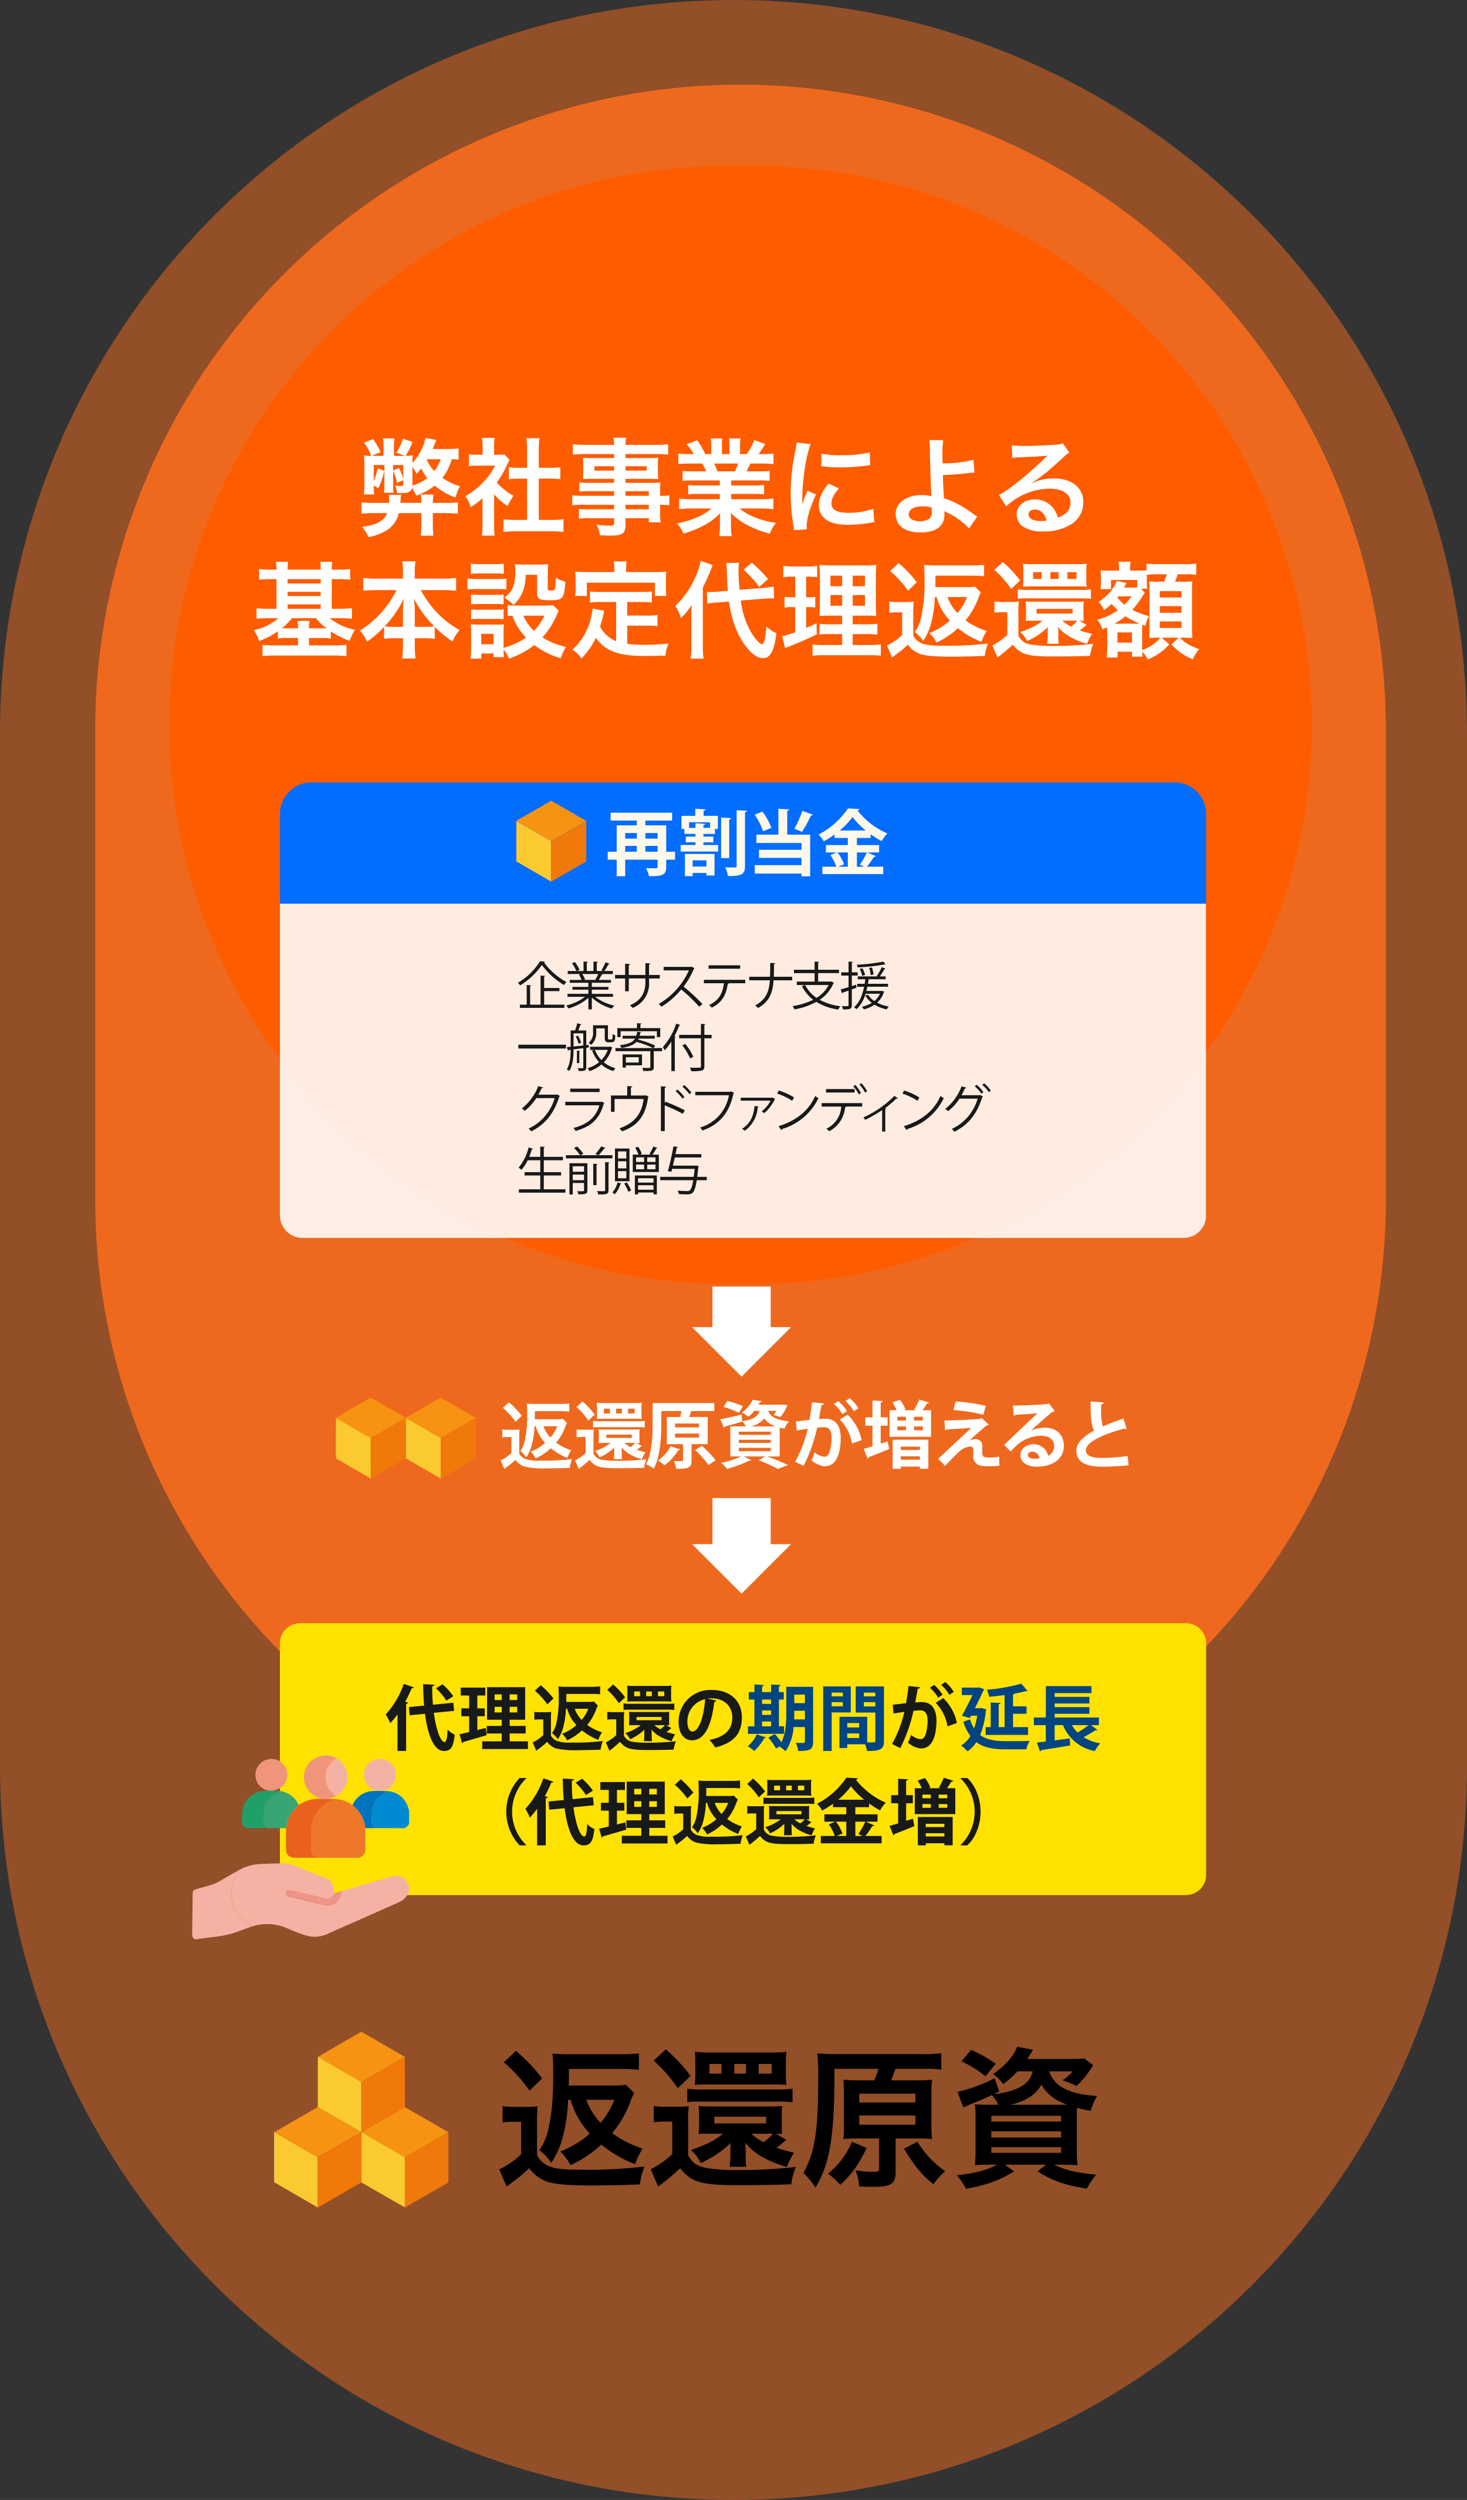 <svg xmlns="http://www.w3.org/2000/svg" xmlns:xlink="http://www.w3.org/1999/xlink" width="416" height="708.683" viewBox="0 0 416 708.683">
  <rect x="0" y="0" width="416" height="708.683" fill="#333333" stroke="none"/>
  <defs>
    <clipPath id="clip-path">
      <rect id="長方形_33" data-name="長方形 33" width="49.428" height="49.76" fill="none"/>
    </clipPath>
    <clipPath id="clip-path-2">
      <rect id="長方形_39" data-name="長方形 39" width="287.521" height="327.993" fill="none"/>
    </clipPath>
    <clipPath id="clip-path-4">
      <rect id="長方形_34" data-name="長方形 34" width="262.64" height="95.053" fill="none"/>
    </clipPath>
  </defs>
  <g id="グループ_62" data-name="グループ 62" transform="translate(-819.5 292.78)">
    <path id="パス_164" data-name="パス 164" d="M208,0H500.683c114.875,0,208,93.125,208,208s-93.125,208-208,208H208C93.125,416,0,322.875,0,208S93.125,0,208,0Z" transform="translate(1235.5 -292.78) rotate(90)" fill="#ff6f1d" opacity="0.467"/>
    <path id="パス_165" data-name="パス 165" d="M183,0H316a183,183,0,0,1,0,366H183A183,183,0,0,1,183,0Z" transform="translate(1212.5 -268.78) rotate(90)" fill="#ff6f1d" opacity="0.842"/>
    <path id="パス_166" data-name="パス 166" d="M158.5,0A158.5,158.5,0,0,1,317,158.5v7a158.5,158.5,0,0,1-317,0v-7A158.5,158.5,0,0,1,158.5,0Z" transform="translate(1191.5 -245.78) rotate(90)" fill="#ff5c00"/>
    <g id="グループ_50" data-name="グループ 50" transform="translate(897.242 283.24)">
      <g id="グループ_23" data-name="グループ 23" transform="translate(0 0)" clip-path="url(#clip-path)">
        <path id="パス_57" data-name="パス 57" d="M35.29,17.617a3.906,3.906,0,0,1,.055.471c0,4.411,0,8.821.011,13.234a.745.745,0,0,1-.438.754q-5.725,3.279-11.429,6.59c-.136.077-.258.179-.386.27h-.2a.454.454,0,0,0-.006-.081,3.516,3.516,0,0,0,.089-.555q.007-6.134,0-12.268c0-.467-.047-.933-.071-1.4a.729.729,0,0,0,.236-.039q3.255-1.87,6.5-3.747,2.814-1.618,5.63-3.23" transform="translate(14.072 10.825)" fill="#f0790b"/>
        <path id="パス_58" data-name="パス 58" d="M12.323,38.933h-.1a3.46,3.46,0,0,0-.37-.284Q5.962,35.235.064,31.828q0-4.558,0-9.117c0-1.7.011-3.394.018-5.09.715.412,1.432.82,2.146,1.232q3.967,2.3,7.935,4.591c.712.41,1.44.791,2.162,1.185q0,3.649,0,7.3,0,3.453.016,6.9l-.019.1" transform="translate(0.037 10.827)" fill="#fbca31"/>
        <path id="パス_59" data-name="パス 59" d="M.1,31.864l-.1,0v-14.3l.11.01a.194.194,0,0,0,0,.086C.108,19.355.1,21.052.1,22.749q0,4.558,0,9.115" transform="translate(0 10.791)" fill="#ffecb5"/>
        <path id="パス_60" data-name="パス 60" d="M7.714,7.046C9.22,6.164,10.723,5.278,12.233,4.4c2.464-1.429,4.934-2.848,7.4-4.278a.556.556,0,0,1,.654-.034Q26.16,3.505,32.05,6.9a1.728,1.728,0,0,1,.27.244c-.426.216-.864.415-1.277.652-2,1.146-3.988,2.309-5.986,3.457-1.69.972-3.387,1.931-5.081,2.9-.479-.266-.961-.528-1.435-.8q-3.88-2.233-7.753-4.475c-1.03-.6-2.05-1.216-3.074-1.824" transform="translate(4.74 0)" fill="#f69312"/>
        <path id="パス_61" data-name="パス 61" d="M7.755,4.364c1.024.609,2.044,1.227,3.074,1.824q3.872,2.245,7.753,4.475c.475.274.956.536,1.435.8q0,7.1,0,14.205a4.608,4.608,0,0,1-.436-.2c-.715-.408-1.426-.825-2.139-1.237Q13.776,22.116,10.1,20c-.81-.465-1.637-.9-2.456-1.355.01-.208.029-.418.029-.628q0-6.575,0-13.151a3.386,3.386,0,0,1,.074-.5" transform="translate(4.699 2.681)" fill="#fbca31"/>
        <path id="パス_62" data-name="パス 62" d="M39.88,20.32q-2.814,1.615-5.63,3.23Q31,25.422,27.746,27.3a.729.729,0,0,1-.236.039c-.455-.247-.917-.483-1.366-.741q-4.286-2.473-8.569-4.955c-.723-.421-1.429-.87-2.144-1.306.069-.1.115-.237.208-.294,1.056-.622,2.12-1.232,3.182-1.844,2.039-1.175,4.075-2.357,6.12-3.524.881-.5,1.781-.97,2.67-1.455,1.487.846,2.975,1.687,4.457,2.54q3.737,2.148,7.468,4.309a3.9,3.9,0,0,1,.342.253" transform="translate(9.481 8.122)" fill="#f69312"/>
        <path id="パス_63" data-name="パス 63" d="M27.688,18.621c-.891.484-1.79.953-2.67,1.455-2.045,1.166-4.081,2.347-6.122,3.524-1.062.612-2.125,1.221-3.18,1.844-.1.055-.14.194-.208.294l-.194,0c0-.032,0-.066,0-.1q0-7.1,0-14.2C17,10.465,18.7,9.5,20.39,8.532c2-1.148,3.986-2.31,5.985-3.457.413-.237.851-.434,1.277-.651q.007,4.836.018,9.675,0,2.259.018,4.52" transform="translate(9.406 2.719)" fill="#f0790a"/>
        <path id="パス_64" data-name="パス 64" d="M24.678,20.235v.1h0a2.5,2.5,0,0,0-.262.111q-2.034,1.17-4.067,2.343c-1.789,1.032-3.573,2.073-5.365,3.095-.881.5-1.779.972-2.67,1.456-.72-.394-1.45-.775-2.162-1.185q-3.972-2.288-7.935-4.591c-.714-.413-1.43-.82-2.146-1.232a.191.191,0,0,1,0-.086l11.89-6.86c.111-.065.229-.116.344-.173.82.45,1.647.888,2.457,1.353Q18.437,16.674,22.1,18.8c.714.412,1.424.828,2.139,1.238.137.077.291.131.436.2" transform="translate(0.041 8.118)" fill="#f69312"/>
        <path id="パス_65" data-name="パス 65" d="M15.312,17.623l.194,0c.715.436,1.421.885,2.144,1.3q4.279,2.487,8.569,4.956c.449.258.909.494,1.366.739.024.467.071.933.071,1.4q.01,6.134,0,12.268a3.291,3.291,0,0,1-.09.555c-1.377-.783-2.757-1.56-4.133-2.349q-4.064-2.334-8.122-4.675Q15.31,24.723,15.312,17.623Z" transform="translate(9.407 10.828)" fill="#fbca31"/>
        <path id="パス_66" data-name="パス 66" d="M20.016,17.623q0,7.1,0,14.2L8.907,38.249c-.349.2-.7.391-1.056.586l-.176-.006q-.007-3.453-.016-6.9,0-3.647,0-7.294c.89-.486,1.789-.956,2.669-1.458,1.794-1.022,3.576-2.063,5.365-3.095q2.032-1.172,4.067-2.341a2.5,2.5,0,0,1,.262-.113" transform="translate(4.703 10.828)" fill="#f0790a"/>
      </g>
    </g>
    <path id="パス_167" data-name="パス 167" d="M99.581,3.741a20.2,20.2,0,0,1-2.931.179H92.223c.239-.568.269-.628.389-.9.449-1.137.449-1.137.658-1.645L90.249.78a15.44,15.44,0,0,1-3.739,7.088,19.041,19.041,0,0,1,.09-2.124,16.849,16.849,0,0,1-2.034.12,20.21,20.21,0,0,0,1.974-3.948L83.819.989a13.41,13.41,0,0,1-1.884,3.948l2.512.927h-3.17V3.651a14.624,14.624,0,0,1,.15-2.722h-3.26a15.413,15.413,0,0,1,.15,2.752V5.864h-3.38l2.512-1.047a17.008,17.008,0,0,0-2.124-3.709L72.783,2.126a14.352,14.352,0,0,1,2.034,3.739,14.212,14.212,0,0,1-2.064-.12,20.8,20.8,0,0,1,.12,2.512v5.772a16.443,16.443,0,0,1-.15,2.782h2.931a16.545,16.545,0,0,1-.12-2.512l1.286.748a20.084,20.084,0,0,0,1.7-4.935l-1.884-.688a16.749,16.749,0,0,1-1.107,3.589V8.466h3.021v5.683a12.515,12.515,0,0,1-.12,2.183h2.722a13.425,13.425,0,0,1-.12-2.183V10.2a12.5,12.5,0,0,1,1.137,3.32l1.735-.748V13.82c0,.479-.209.6-.867.6a10.256,10.256,0,0,1-1.406-.15,6.8,6.8,0,0,1,.479,2.153c.359.03.628.03.808.03,2.393,0,3.2-.359,3.469-1.5a12.712,12.712,0,0,1,1.2,2.213A17.8,17.8,0,0,0,92.821,14.3a18.559,18.559,0,0,0,5.892,3.38,13.764,13.764,0,0,1,1.286-3.2A17.063,17.063,0,0,1,95,12.115a14.624,14.624,0,0,0,2.632-5.294,14.716,14.716,0,0,1,1.944.15ZM86.511,14V8.975a13.256,13.256,0,0,1,1.166,2c.718-.808.927-1.017,1.346-1.555a11.192,11.192,0,0,0,1.7,2.752A12.689,12.689,0,0,1,86.511,14.3Zm4.247-7.178h3.768A11.469,11.469,0,0,1,92.7,10.2a10.3,10.3,0,0,1-2.094-3.14Zm-9.72,3.23V8.466h2.871v4.008A13.559,13.559,0,0,0,82.682,9.3ZM89.023,22.1v3.469a16.6,16.6,0,0,1-.209,2.931h3.649a22.827,22.827,0,0,1-.179-2.961V22.1h3.709a31.152,31.152,0,0,1,3.38.179v-3.23a23.574,23.574,0,0,1-3.38.15H92.283a16.573,16.573,0,0,1,.179-2.363H88.873a11.685,11.685,0,0,1,.15,2.363H83.071c.09-.748.09-.957.12-1.286a6.172,6.172,0,0,1,.09-.987h-3.5a10.273,10.273,0,0,1,.12,1.675,4.894,4.894,0,0,1-.03.6H75.444a24.358,24.358,0,0,1-3.38-.15v3.23a30.749,30.749,0,0,1,3.38-.179h3.888c-.927,2.243-2.9,3.35-7.088,3.888a12.939,12.939,0,0,1,1.824,2.931,16.093,16.093,0,0,0,5.294-2.034,7.987,7.987,0,0,0,3.29-4.785Zm20.637-5.354a16.417,16.417,0,0,0,3.858,3.38,12.756,12.756,0,0,1,1.645-2.931,17.635,17.635,0,0,1-4.755-3.8A24.574,24.574,0,0,0,113.4,8.287a8.315,8.315,0,0,1,.658-1.256l-1.436-1.555a10.9,10.9,0,0,1-1.735.09H109.66V3.113A12.748,12.748,0,0,1,109.839.78H106.22a13.733,13.733,0,0,1,.179,2.273V5.565h-1.5a18.261,18.261,0,0,1-2.363-.12v3.32a20.478,20.478,0,0,1,2.512-.12h4.875a17.77,17.77,0,0,1-3.26,4.606,20.629,20.629,0,0,1-5.144,4.038A11.588,11.588,0,0,1,103.05,20.4a20.156,20.156,0,0,0,3.32-2.542v7.507a17.892,17.892,0,0,1-.179,3.111h3.619a21.238,21.238,0,0,1-.15-3.051Zm12.681-4.426h3.17c1.047,0,1.974.06,2.931.15V9.094a19.452,19.452,0,0,1-2.931.15h-3.17V3.98A17.534,17.534,0,0,1,122.551.87h-3.739a21.168,21.168,0,0,1,.209,3.111V9.244h-2.243a20.191,20.191,0,0,1-2.931-.15v3.38c.957-.09,1.914-.15,2.931-.15h2.243V24.019h-3.26a27.121,27.121,0,0,1-3.439-.179v3.619a24.119,24.119,0,0,1,3.38-.209H125.93a24.558,24.558,0,0,1,3.41.209V23.839a25.654,25.654,0,0,1-3.41.179h-3.589ZM143.7,17.2h-8.644a20.518,20.518,0,0,1-3.23-.15v2.841a21.42,21.42,0,0,1,3.29-.15H143.7v1.286h-7.148a21.722,21.722,0,0,1-2.841-.12V23.69a20.386,20.386,0,0,1,2.961-.15H143.7v1.436c0,.538-.239.688-1.166.688a33.918,33.918,0,0,1-3.8-.269,8.513,8.513,0,0,1,.927,2.961c.957.06,2.153.12,2.871.12,3.649,0,4.4-.568,4.4-3.26V23.54h6.61v1.166h3.35a22.485,22.485,0,0,1-.15-3.23V19.742a17.77,17.77,0,0,1,2.6.15V17.05a16.9,16.9,0,0,1-2.6.15V16.153a20.236,20.236,0,0,1,.09-2.722c-.837.06-1.436.09-3.2.09h-6.7V12.384h6.879c.957,0,1.735.03,2.393.09a18.9,18.9,0,0,1-.09-2V8.5A20.361,20.361,0,0,1,156.2,6.4c-.718.06-1.376.09-2.512.09h-6.759V5.356h8.584a28.841,28.841,0,0,1,3.5.179V2.574a28.055,28.055,0,0,1-3.679.179h-8.4A8.449,8.449,0,0,1,147.136.72h-3.619a11.051,11.051,0,0,1,.179,2.034h-8.016A27.743,27.743,0,0,1,132,2.574V5.535a28.842,28.842,0,0,1,3.5-.179H143.7V6.492h-6.311c-1.137,0-1.765-.03-2.542-.09.06.718.09,1.256.09,2.094V10.47c0,.748-.03,1.376-.09,2,.688-.06,1.436-.09,2.512-.09H143.7v1.137h-7.029a22.385,22.385,0,0,1-2.811-.12V16a24.842,24.842,0,0,1,2.752-.12H143.7Zm3.23,0V15.884h6.61V17.2Zm0,2.542h6.61v1.286h-6.61ZM143.7,8.825v1.226H138.1V8.825Zm3.23,0h6.012v1.226h-6.012Zm26.738,4.008v1.436h-5.922a21.238,21.238,0,0,1-3.051-.15v2.692a21.493,21.493,0,0,1,3.051-.15h5.922v1.5h-7.926a27.763,27.763,0,0,1-3.589-.179v2.991a32.876,32.876,0,0,1,3.619-.179h5.563c-2.393,2-5.413,3.32-9.78,4.247a12.242,12.242,0,0,1,1.824,2.871,28.936,28.936,0,0,0,6.1-2.512,16.635,16.635,0,0,0,4.307-3.29,20.135,20.135,0,0,0-.09,2.034v1.436a22.324,22.324,0,0,1-.179,3.051h3.529a17.016,17.016,0,0,1-.209-3.021V24.138a20.47,20.47,0,0,0-.09-2.124c2.692,2.722,6.071,4.546,11.1,5.922a11.844,11.844,0,0,1,1.7-3.051,25.671,25.671,0,0,1-6.221-1.7,15.526,15.526,0,0,1-4.068-2.393h6.012a32.31,32.31,0,0,1,3.589.179V17.977a26.417,26.417,0,0,1-3.619.179h-8.345v-1.5h6.251a21.955,21.955,0,0,1,3.081.15V14.119a21.7,21.7,0,0,1-3.081.15h-6.251V12.833H184.7a21.955,21.955,0,0,1,3.081.15V10.141a27.5,27.5,0,0,1-3.081.12h-3.469c.419-.748.538-1.017,1.107-2.213h2.991c1.466,0,2.632.06,3.559.15V5.206a24.252,24.252,0,0,1-3.38.179h-.837c.658-.927,1.137-1.675,1.854-2.871l-3.081-1.137a15.959,15.959,0,0,1-2.153,4.008h-1.884V3.262a15.7,15.7,0,0,1,.15-2.333H176.3a21.3,21.3,0,0,1,.09,2.213V5.386h-2.124V3.143a20.138,20.138,0,0,1,.09-2.213h-3.26a16.635,16.635,0,0,1,.15,2.333V5.386h-1.7a21.144,21.144,0,0,0-2.3-3.918L164.243,2.6a12.643,12.643,0,0,1,2.034,2.782h-.957a25.344,25.344,0,0,1-3.41-.179V8.2c.957-.09,2.094-.15,3.559-.15h3.23c.329.568.658,1.256,1.107,2.213h-3.619a27.165,27.165,0,0,1-3.081-.12v2.841a22.216,22.216,0,0,1,3.081-.15Zm-.688-2.572a19.089,19.089,0,0,0-.9-2.213H178.9a17.442,17.442,0,0,1-.987,2.213Zm25.333,16.45c-.03-.389-.03-.628-.03-.808,0-2.124,1.017-5.593,2.662-9.062l-2.393-1.077a30.5,30.5,0,0,0-1.555,3.948c.03-.748.06-.987.06-1.645a49.937,49.937,0,0,1,.449-6.61,41.235,41.235,0,0,1,1.884-8.943L195.438,2.1a19.568,19.568,0,0,1-.449,2.782,57.418,57.418,0,0,0-1.226,11.694,52.169,52.169,0,0,0,.778,8.943c.09.688.12.867.15,1.406ZM202.437,8.8a35.5,35.5,0,0,0,5.384.329,53.573,53.573,0,0,0,6.4-.359c1.436-.179,1.884-.239,2.124-.269l-.179-3.619a32.982,32.982,0,0,1-8.135.808,21.565,21.565,0,0,1-5.533-.479ZM204.5,13.73c-1.854,2.213-2.752,4.217-2.752,6.161a5.01,5.01,0,0,0,.9,2.931c1.316,1.765,3.709,2.6,7.417,2.6a36.882,36.882,0,0,0,6.191-.568,10,10,0,0,1,1.226-.179l-.3-3.8a21.018,21.018,0,0,1-7.118,1.137c-3.111,0-4.755-.9-4.755-2.6,0-1.286.628-2.572,2.124-4.307ZM233.093,1.378a17.652,17.652,0,0,1,.15,2.632c.03,3.739.3,11.9.419,12.98a.671.671,0,0,0,.03.3,11.061,11.061,0,0,0-2.782-.3c-4.307,0-7.387,2.243-7.387,5.354a5.393,5.393,0,0,0,.748,2.662c1.107,1.7,3.23,2.572,6.281,2.572,4.456,0,6.819-1.765,6.819-5.114a6.965,6.965,0,0,0-.06-.957c.329.209.568.329.957.538a18.832,18.832,0,0,1,3.948,2.453,11.792,11.792,0,0,1,2.124,1.974l2.333-3.38c-.359-.209-.508-.329-.9-.6a40.235,40.235,0,0,0-3.858-2.542,22.084,22.084,0,0,0-4.666-2.034c-.209-2.931-.269-4.277-.329-6.61a64.483,64.483,0,0,0,7.029-.538c1.346-.15,1.346-.15,1.944-.179l-.3-3.619a32.338,32.338,0,0,1-8.763,1.017c-.03-1.436-.03-1.525-.03-1.944a34.038,34.038,0,0,1,.209-4.636Zm.658,19.142c0,.03.03.867.03,1.406a2.1,2.1,0,0,1-.628,1.675,4.276,4.276,0,0,1-2.722.808,5.35,5.35,0,0,1-2.183-.449,1.634,1.634,0,0,1-1.017-1.555c0-1.316,1.5-2.213,3.739-2.213A9.706,9.706,0,0,1,233.751,20.52Zm28.264-6.939a11.737,11.737,0,0,0,1.226-.778c.6-.389,2.752-2,3.29-2.453,1.017-.867,3.2-2.811,4.7-4.187a6.411,6.411,0,0,1,1.555-1.226l-1.854-2.632a4.407,4.407,0,0,1-1.854.389c-2.9.209-6.55.359-9.092.359a27.05,27.05,0,0,1-3.529-.179l.15,3.589a10.089,10.089,0,0,1,1.436-.15c5.413-.239,7.328-.359,8.464-.508l.03.03-.538.538a99.865,99.865,0,0,1-8.943,7.776,26.9,26.9,0,0,1-4.217,2.811l2.034,3.23a18.428,18.428,0,0,1,12.322-5.025c3.619,0,5.922,1.525,5.922,3.858,0,2.124-1.077,3.41-3.559,4.337a8.044,8.044,0,0,0-1.376-2.692A6.437,6.437,0,0,0,263,18.217c-2.991,0-5.144,1.795-5.144,4.277a4.269,4.269,0,0,0,1.795,3.439,10.118,10.118,0,0,0,5.8,1.376,14.8,14.8,0,0,0,7.238-1.7,7.309,7.309,0,0,0,4.068-6.61c0-4.1-3.29-6.729-8.4-6.729a14.6,14.6,0,0,0-6.281,1.376Zm4.307,10.647a8.1,8.1,0,0,1-1.555.12c-2.213,0-3.559-.688-3.559-1.884,0-.837.688-1.376,1.765-1.376C264.647,21.088,265.783,22.165,266.322,24.228ZM46.313,38.126a24.923,24.923,0,0,1-3.29-.179v3.021c1.047-.09,2.034-.15,3.29-.15h1.645v8.4H45.536a23.946,23.946,0,0,1-3.23-.179v3.021a25.221,25.221,0,0,1,3.23-.179h2.931a14.686,14.686,0,0,1-6.939,3.38,10.687,10.687,0,0,1,1.466,3.111,21.536,21.536,0,0,0,5.354-2.782v2.034a22.624,22.624,0,0,1,2.722-.12H54.06V59.6H47.39a31.706,31.706,0,0,1-3.41-.15v3.2a30.105,30.105,0,0,1,3.589-.179H64.229a28.544,28.544,0,0,1,3.559.179v-3.23a25.419,25.419,0,0,1-3.32.179h-7.3V57.507H60.64a22.309,22.309,0,0,1,2.722.12v-2a24.933,24.933,0,0,0,5.354,2.692,15.02,15.02,0,0,1,1.466-3.14,16.578,16.578,0,0,1-7.118-3.29h3.051a24.257,24.257,0,0,1,3.23.179V49.042a27.784,27.784,0,0,1-3.32.179H63.631v-8.4H65.6a27.772,27.772,0,0,1,3.26.15V37.946a23.816,23.816,0,0,1-3.26.179H63.631a13.959,13.959,0,0,1,.15-2.213H60.341a12.155,12.155,0,0,1,.15,2.213H51.1a14.242,14.242,0,0,1,.15-2.213H47.809a10.232,10.232,0,0,1,.15,2.213Zm4.785,11.1V47.966H60.49v1.256Zm0-3.619v-1.2H60.49v1.2Zm0-3.559V40.818H60.49v1.226Zm8.045,9.84a15.168,15.168,0,0,0,2.991,2.841c-.449.03-.778.03-1.5.03H57.17a10.179,10.179,0,0,1,.15-2.094H53.91a9.664,9.664,0,0,1,.15,2.094H51.069c-.718,0-1.047,0-1.585-.03a15.944,15.944,0,0,0,2.841-2.841Zm22.85-7.956A28.127,28.127,0,0,1,71.586,55.413a10.309,10.309,0,0,1,2.034,3.14,28.591,28.591,0,0,0,4.845-4.187v3.38a21.4,21.4,0,0,1,2.991-.179h2.363V59.6a27.615,27.615,0,0,1-.209,3.709h3.769a27.025,27.025,0,0,1-.209-3.709V57.566h2.662a21.7,21.7,0,0,1,2.991.179v-3.41a33.342,33.342,0,0,0,5.025,4.157,12.2,12.2,0,0,1,2.034-3.26,25.591,25.591,0,0,1-6.52-5.025,29.657,29.657,0,0,1-4.486-6.281h6.4a35.327,35.327,0,0,1,3.619.179V40.459a24.557,24.557,0,0,1-3.619.209H87.169V38.515a14.931,14.931,0,0,1,.209-2.752H83.639a18.59,18.59,0,0,1,.179,2.782v2.124H76.132a25.911,25.911,0,0,1-3.559-.209v3.649a34.153,34.153,0,0,1,3.559-.179Zm5.174,10.408V49.611a24.168,24.168,0,0,0-.269-3.32,32.374,32.374,0,0,0,5.8,7.926,18.715,18.715,0,0,1-2.632.12Zm-3.35,0H81.277a18.934,18.934,0,0,1-2.662-.12,29.659,29.659,0,0,0,5.443-7.926,29.29,29.29,0,0,0-.239,3.35Zm42.53-6.161a10.53,10.53,0,0,1-2.094.12h-8.823a9.207,9.207,0,0,1-1.914-.15v3.17a8.651,8.651,0,0,1,1.346-.12,17.076,17.076,0,0,0,3.858,6.191,20.988,20.988,0,0,1-6.371,2.9V55.8a14.2,14.2,0,0,1,.09-2.183,10.617,10.617,0,0,1-2,.09h-5.144c-.927,0-1.555-.03-2.3-.09a13.841,13.841,0,0,1,.15,2.363v4.4a22.827,22.827,0,0,1-.179,2.961h3.051V61.9h3.5V62.92h2.961a14.294,14.294,0,0,1-.12-2.124,10.417,10.417,0,0,1,1.525,2.542,24.186,24.186,0,0,0,7.178-3.828,23.172,23.172,0,0,0,7.477,3.739,16.256,16.256,0,0,1,1.5-3.2,20.945,20.945,0,0,1-6.67-2.722,22.065,22.065,0,0,0,4.038-6.311,8.908,8.908,0,0,1,.6-1.226Zm-2.423,2.991a15.129,15.129,0,0,1-2.961,4.307,12.437,12.437,0,0,1-2.991-4.307ZM106.011,56.31h3.5v2.961h-3.5ZM103.08,39.322a19.864,19.864,0,0,1,2.512-.12H109.9a20.479,20.479,0,0,1,2.512.12v-2.9a14.44,14.44,0,0,1-2.512.15h-4.307a14.44,14.44,0,0,1-2.512-.15Zm-.957,4.426a18.075,18.075,0,0,1,2.423-.12h6.311a13.518,13.518,0,0,1,2.273.12V40.668a15.933,15.933,0,0,1-2.423.12h-6.161a13.334,13.334,0,0,1-2.423-.15Zm1.017,4.217a16.816,16.816,0,0,1,1.974-.09h5.324a17.116,17.116,0,0,1,1.914.09V45.184a14.713,14.713,0,0,1-1.914.09h-5.324a16.469,16.469,0,0,1-1.974-.09Zm0,4.217a16.957,16.957,0,0,1,1.944-.09h5.294a12.472,12.472,0,0,1,1.974.09V49.4a14.712,14.712,0,0,1-1.914.09h-5.324a16.468,16.468,0,0,1-1.974-.09Zm18.723-12.592v5.264c0,1.585.628,1.944,3.529,1.944,3.8,0,4.127-.359,4.486-5.264a11.775,11.775,0,0,1-2.692-1.077c-.179,3.589-.179,3.589-1.376,3.589-.718,0-.927-.12-.927-.508V39.113a19.19,19.19,0,0,1,.12-2.542,21,21,0,0,1-2.542.12h-4.576a19.177,19.177,0,0,1-2.363-.12,10.315,10.315,0,0,1,.15,2c0,3.918-.748,5.742-3.111,7.477a15.706,15.706,0,0,1,2.6,2.064,8.722,8.722,0,0,0,2.213-2.841,12.223,12.223,0,0,0,1.226-5.683Zm22.4,18.813a8.667,8.667,0,0,1-4.546-4.157c.449-1.406.628-2.094.778-2.692.269-1.226.269-1.256.419-1.765l-3.32-.628a18.539,18.539,0,0,1-.6,3.23,17.709,17.709,0,0,1-5.144,8.464,8.14,8.14,0,0,1,2.572,2.453,21.188,21.188,0,0,0,4.1-5.862c2.453,3.619,6.371,5.144,13.369,5.144,2.363,0,3.918-.03,6.371-.09a11.634,11.634,0,0,1,.837-3.41c-3.051.269-5.084.359-6.819.359a34.963,34.963,0,0,1-4.875-.3V54.007h5.653a20.19,20.19,0,0,1,2.931.15v-3.2a15.342,15.342,0,0,1-2.931.179H147.4V47.308h3.918a21.442,21.442,0,0,1,3.081.15v-3.17a20.94,20.94,0,0,1-3.081.15H139.868a20.045,20.045,0,0,1-3.021-.15v3.17a21.291,21.291,0,0,1,3.021-.15h4.4Zm-.508-19.59H135.95c-1.2,0-2.213-.03-3.29-.12.06.688.12,1.436.12,2.213v2.3a13.218,13.218,0,0,1-.15,2.363h3.32V41.834h19.321v3.739h3.23a19.315,19.315,0,0,1-.12-2.333V40.907a16.459,16.459,0,0,1,.12-2.213c-1.107.09-2.124.12-3.32.12h-8.075V37.677a9.082,9.082,0,0,1,.15-1.884h-3.679a9.68,9.68,0,0,1,.179,1.914Zm42.2,7.567c.987-.09,1.735-.12,2.213-.12.179,0,.389,0,.867.03l-.09-3.38a23.333,23.333,0,0,1-3.26.419l-6.4.508a47.633,47.633,0,0,1-.3-5.413,11.443,11.443,0,0,1,.15-2.243l-3.619.06c.06.508.15,1.615.15,2.213.06,2.991.06,3.29.269,5.683l-2.722.209c-.748.06-1.7.12-2.273.12-.209,0-.449,0-.927-.03l.09,3.35a22.167,22.167,0,0,1,2.991-.359l3.17-.269c.778,5.473,2.393,9.72,5.025,13.01,1.585,2,3.14,3.051,4.576,3.051,2.124,0,3.17-1.914,3.858-7.029a12.362,12.362,0,0,1-2.841-1.944c-.3,3.559-.688,5.025-1.286,5.025-.538,0-1.914-1.5-2.931-3.17a23.665,23.665,0,0,1-3.051-9.212ZM165.589,59.69a23.857,23.857,0,0,1-.209,3.679h3.679a25.661,25.661,0,0,1-.209-3.619V43.18a48.8,48.8,0,0,0,2.781-6.371l-3.41-1.166a17.83,17.83,0,0,1-1.166,3.918,25.977,25.977,0,0,1-6.012,8.883,12,12,0,0,1,1.585,3.439,20.792,20.792,0,0,0,3.051-3.739c-.06,1.137-.09,1.914-.09,3.439Zm14.835-21.564a28.65,28.65,0,0,1,2.243,2.3,17.264,17.264,0,0,1,2.183,2.632l2.482-2.273a41.8,41.8,0,0,0-4.576-4.636Zm27.935,21.355H203a18.862,18.862,0,0,1-3.021-.15v3.2a25.994,25.994,0,0,1,3.38-.15h12.592a25.165,25.165,0,0,1,3.38.15v-3.2a20.822,20.822,0,0,1-3.17.15h-4.815V56.4h3.858a21.351,21.351,0,0,1,3.14.15V53.469a20.821,20.821,0,0,1-3.17.15h-3.828V51.166h3.439a30.618,30.618,0,0,1,3.26.09c-.09-.867-.12-1.914-.12-4.008V40.877c0-1.824.03-3.23.12-4.1a25.958,25.958,0,0,1-3.858.15h-8.255a35.634,35.634,0,0,1-4.038-.15,32.559,32.559,0,0,1,.15,4.008v6.759c-.06,3.021-.06,3.021-.12,3.709.9-.06,1.585-.09,3.589-.09h2.841v2.453h-3.35a17.906,17.906,0,0,1-3.081-.15V56.52a24.53,24.53,0,0,1,3.11-.12h3.32Zm0-19.65v2.991h-3.32V39.831Zm2.991,0h3.469v2.991h-3.469Zm-2.991,5.5v3.021h-3.32V45.334Zm2.991,0h3.469v3.021h-3.469Zm-16.3-5.2v5.832h-.927a10.908,10.908,0,0,1-2.094-.15v3.081a10.448,10.448,0,0,1,2.034-.15h.987v7.118A25.389,25.389,0,0,1,191.37,57l.808,3.38.6-.239c4.636-1.884,5.8-2.393,8.4-3.679l-.09-3.17c-1.316.658-1.675.808-2.931,1.346V48.743h.688a12.481,12.481,0,0,1,1.884.12V45.812a9.258,9.258,0,0,1-1.884.15h-.688V40.13h.9a17.343,17.343,0,0,1,2.213.12v-3.2a13.061,13.061,0,0,1-2.662.179h-4.217a15.951,15.951,0,0,1-2.722-.179v3.23a12.607,12.607,0,0,1,2.243-.15ZM235.157,45.9a15.662,15.662,0,0,0,3.768,6.67,18.873,18.873,0,0,1-5.832,3.529,10.6,10.6,0,0,1,2.034,2.692,22.879,22.879,0,0,0,6.071-4.068,24.609,24.609,0,0,0,6.67,3.888,13.332,13.332,0,0,1,1.5-3.081,20.511,20.511,0,0,1-6.012-3.051A21.328,21.328,0,0,0,247,46.111a8.627,8.627,0,0,1,.688-1.525l-1.645-1.645a15.265,15.265,0,0,1-2.692.15h-8.584c.03-.568.03-1.645.06-3.26h10.528a25.72,25.72,0,0,1,3.26.179V36.75a28.475,28.475,0,0,1-3.439.179H235.037a27.53,27.53,0,0,1-3.469-.15,37.312,37.312,0,0,1,.15,3.888A46.824,46.824,0,0,1,230.85,51.2a10.99,10.99,0,0,1-1.884,4.636,9.865,9.865,0,0,1,2.363,2.512,16.283,16.283,0,0,0,2.213-4.875,34.163,34.163,0,0,0,1.107-7.567Zm8.614,0a15.187,15.187,0,0,1-2.722,4.546,12.983,12.983,0,0,1-2.811-4.546Zm-21.8-7.387a30.169,30.169,0,0,1,5.084,5.593l2.482-2.423a34.516,34.516,0,0,0-5.174-5.413Zm-.239,11.874a11.1,11.1,0,0,1,2-.15h1.645v6.43a16.619,16.619,0,0,1-4.307,2.961l1.466,3.41c.479-.389.808-.658.987-.778a31.069,31.069,0,0,0,3.469-2.871,7.171,7.171,0,0,0,3.709,2.722c1.555.479,4.4.688,8.853.688,2,0,6.52-.09,9.242-.209a16.99,16.99,0,0,1,.9-3.529,93.092,93.092,0,0,1-13.01.628c-3.17,0-4.755-.209-5.982-.778a4.4,4.4,0,0,1-2.183-2.094v-6.4a29.165,29.165,0,0,1,.12-3.23,18,18,0,0,1-2.273.12H224.12a12.976,12.976,0,0,1-2.393-.15Zm53.9,2.213c.628.03.628.03,1.226.03a16.59,16.59,0,0,1-.06-1.884V48.983a10.538,10.538,0,0,1,.09-1.854,17.846,17.846,0,0,1-2.064.09H262.463a16.808,16.808,0,0,1-2.064-.09,14.941,14.941,0,0,1,.09,1.854v1.735a13.212,13.212,0,0,1-.09,1.914c.748-.03.837-.03,2.064-.03h2.752c-1.7,1.376-3.111,2.064-6.341,3.23a7.7,7.7,0,0,1,1.944,2.542,20.507,20.507,0,0,0,5.892-3.948c-.06.778-.06,1.107-.06,1.7v.837a12.858,12.858,0,0,1-.15,2.153h3.29a10.505,10.505,0,0,1-.12-2.124v-.808c0-.568-.03-1.107-.09-1.824a11.858,11.858,0,0,0,2.752,2.453,21.006,21.006,0,0,0,5.473,2.333,14.489,14.489,0,0,1,1.406-2.811c-1.854-.449-2.542-.658-3.469-.957.778-.6.927-.688,1.107-.867.359-.329.538-.479.837-.718Zm-.6,0a8.7,8.7,0,0,1-1.824,1.675,11.776,11.776,0,0,1-2.423-1.675Zm-11.545-3.35h10.229v1.316H263.48ZM251.517,38.186a27.752,27.752,0,0,1,4.756,5.443l2.542-2.423a31.687,31.687,0,0,0-4.905-5.234Zm.03,12.173a11.1,11.1,0,0,1,2-.15H255.2v6.43a18.74,18.74,0,0,1-4.247,2.961l1.466,3.41a41.906,41.906,0,0,0,4.337-3.619c2.213,2.811,4.1,3.35,11.694,3.35,3.589,0,7.657-.06,10.229-.179a12.152,12.152,0,0,1,.9-3.41,96.647,96.647,0,0,1-11.545.6,35.652,35.652,0,0,1-6.1-.389,4.416,4.416,0,0,1-3.589-2.512v-6.46a21.4,21.4,0,0,1,.12-3.23,15.728,15.728,0,0,1-2.273.12h-2.243a13.376,13.376,0,0,1-2.393-.15ZM262.1,36.571a18.278,18.278,0,0,1-2.453-.12,18.088,18.088,0,0,1,.09,1.944v2.542a18.349,18.349,0,0,1-.09,2.034c.718-.06,1.555-.09,2.393-.09h13.279c.867,0,1.615.03,2.393.09a13.724,13.724,0,0,1-.12-2.153v-2.3a13.694,13.694,0,0,1,.12-2.064,23.172,23.172,0,0,1-2.752.12Zm2.811,4.187h-2.393V38.844h2.393Zm4.815,0h-2.3V38.844h2.3Zm2.512,0V38.844h2.572v1.914ZM258.157,46.41a8.067,8.067,0,0,1,1.914-.15h15.822a20.536,20.536,0,0,1,3.021.15V43.719a18.18,18.18,0,0,1-3.021.15H261.147a17.542,17.542,0,0,1-2.991-.15Zm33.887-3.26a9.491,9.491,0,0,1-1.376.06h-2.393c.269-.479.269-.479.449-.837l.239-.479-2.781-.568c-.568,2-2.752,4.516-5.144,5.952a6.576,6.576,0,0,1,1.585,2.333,14.26,14.26,0,0,0,2.153-1.795,16.073,16.073,0,0,0,1.765,1.824,17.935,17.935,0,0,1-5.862,2.692,7.132,7.132,0,0,1,1.5,2.752c.628-.269.808-.359,1.316-.6.03.449.03.688.03,1.107v4.666a23.952,23.952,0,0,1-.15,2.782h3.081V61.395h4.1V62.8h2.991c-.03-.389-.06-.837-.09-1.436a9.452,9.452,0,0,1,1.585,2.243,16.54,16.54,0,0,0,6.071-4.307l-2.183-1.884h4.9l-2.094,1.914a16.475,16.475,0,0,0,6.042,4.217,11.878,11.878,0,0,1,1.795-2.871c-2.991-1.2-3.768-1.645-5.5-3.26h1.017c.718,0,1.555.03,2.572.09-.06-1.077-.09-1.795-.09-3.081V44.108c0-1.137.03-1.824.09-2.662a20.612,20.612,0,0,1-2.931.09H302.75a22.137,22.137,0,0,0,.748-2.094h2.124a23.161,23.161,0,0,1,3.14.15v-3.17a22.2,22.2,0,0,1-3.14.15h-7.806a20.858,20.858,0,0,1-3.14-.15v1.914c-.449.03-.987.06-2.213.06h-2.453v-.6a7.917,7.917,0,0,1,.15-1.914h-3.439a8.738,8.738,0,0,1,.15,1.884v.628h-2.811a19.212,19.212,0,0,1-2.393-.09c.06.748.09,1.466.09,2v1.436a14.3,14.3,0,0,1-.12,1.914H284.6v-2.6h7.447Zm1.077.389h1.735a13.578,13.578,0,0,1-.09-2V39.591a26,26,0,0,1,3.051-.15h2.6c-.209.658-.329,1.047-.748,2.094h-1.735a23.769,23.769,0,0,1-2.512-.06c.09,1.466.09,1.466.09,2.811V54.755c0,.688-.03,2.034-.09,2.752q1.57-.09,2.333-.09h.9a11.027,11.027,0,0,1-2.333,2.034,10.582,10.582,0,0,1-2.9,1.466V55.8c0-1.137,0-1.137.06-2.064l.867.269a9.721,9.721,0,0,1,1.047-2.692,23.033,23.033,0,0,1-4.755-1.795,25.353,25.353,0,0,0,3.081-4.187c.15-.209.179-.239.359-.479l.12-.15Zm-2.692,2.153a19.989,19.989,0,0,1-2,2.393,12,12,0,0,1-2.034-2.064,1.3,1.3,0,0,0,.269-.329Zm-4.875,7.746a18.806,18.806,0,0,0,3.111-2.094,27.318,27.318,0,0,0,3.978,2.064c-.359.03-.538.03-1.166.03Zm.867,2.482h4.127v2.9H286.42Zm12.023-11.694H304.6v1.795h-6.161Zm0,4.247H304.6v1.884h-6.161Zm0,4.337H304.6v1.854h-6.161Z" transform="translate(849.951 -169.424)" fill="#fff"/>
    <g id="グループ_51" data-name="グループ 51" transform="translate(874 -70.997)">
      <g id="グループ_30" data-name="グループ 30" clip-path="url(#clip-path-2)">
        <g id="グループ_29" data-name="グループ 29">
          <g id="グループ_28" data-name="グループ 28" clip-path="url(#clip-path-2)">
            <g id="グループ_27" data-name="グループ 27" transform="translate(24.881 34.092)" opacity="0.88">
              <g id="グループ_26" data-name="グループ 26">
                <g id="グループ_25" data-name="グループ 25" clip-path="url(#clip-path-4)">
                  <path id="パス_67" data-name="パス 67" d="M268.292,111.563H18.446a6.4,6.4,0,0,1-6.4-6.4V16.51h262.64v88.656a6.4,6.4,0,0,1-6.4,6.4" transform="translate(-12.049 -16.51)" fill="#fff"/>
                </g>
              </g>
            </g>
            <path id="パス_68" data-name="パス 68" d="M52.422,24.649a.361.361,0,0,1-.306.221,19.331,19.331,0,0,0,6.36,5.571,4.526,4.526,0,0,0-.657.861,21.086,21.086,0,0,1-6.3-5.705,19.738,19.738,0,0,1-6.172,5.792,5.131,5.131,0,0,0-.613-.741,18.065,18.065,0,0,0,6.261-6.085Zm-.248,8.375v3.835h5.732v.907H45.287v-.907h1.939V31.3l1.258.072c-.017.1-.1.176-.293.206v5.278h2.961V28.618l1.313.072c-.014.1-.1.176-.291.2v3.238h4.332v.892Z" transform="translate(47.636 26.157)" fill="#181919"/>
            <path id="パス_69" data-name="パス 69" d="M64.645,34.6H59.584A13.673,13.673,0,0,0,65,37.085a4.239,4.239,0,0,0-.659.859,14.187,14.187,0,0,1-5.7-3.12v3.341h-.979V34.9A14.9,14.9,0,0,1,52,37.9a3.888,3.888,0,0,0-.642-.832A14.269,14.269,0,0,0,56.709,34.6H51.735v-.847h5.922V32.577H53.135V31.79h4.522V30.621H52.39v-.816h3.329a7.229,7.229,0,0,0-.76-1.547l.57-.118H51.793V27.28h2.451a11.009,11.009,0,0,0-1.227-2.218l.832-.291a9.483,9.483,0,0,1,1.3,2.218l-.774.291h1.912V24.6l1.241.072c-.014.145-.132.219-.322.248V27.28h1.9V24.6l1.272.072c-.017.145-.149.219-.339.248V27.28h1.84c-.19-.072-.409-.161-.541-.2a13.58,13.58,0,0,0,1.2-2.278l1.154.4c-.031.087-.147.13-.306.13a22,22,0,0,1-1.183,1.953h2.393v.861h-3.3l.423.132c-.045.1-.159.145-.308.13a15.445,15.445,0,0,1-.816,1.4h3.459v.816H58.636V31.79h4.7v.787h-4.7v1.181h6.009Zm-5-4.888a13.715,13.715,0,0,0,.818-1.576H55.921a6.943,6.943,0,0,1,.8,1.561l-.452.1h3.6Z" transform="translate(54.689 26.195)" fill="#181919"/>
            <path id="パス_70" data-name="パス 70" d="M70.761,29.163h-3.05v1.006a7.321,7.321,0,0,1-4.667,7.339,5.313,5.313,0,0,0-.758-.729c3.7-1.6,4.388-4.2,4.388-6.6v-1.02h-4.71v3.632H60.928V29.163H58.07v-.991h2.858V25l1.4.089a.38.38,0,0,1-.363.308v2.771h4.71V24.816l1.4.087c-.014.132-.13.25-.365.277v2.992h3.05Z" transform="translate(61.84 26.427)" fill="#181919"/>
            <path id="パス_71" data-name="パス 71" d="M74.223,25.778a.3.3,0,0,1-.19.159,22.524,22.524,0,0,1-2.916,5.02A53.119,53.119,0,0,1,76.455,35.9l-.89.772a47.681,47.681,0,0,0-5.119-4.9,22.941,22.941,0,0,1-5.617,4.9,5.515,5.515,0,0,0-.76-.787,20.929,20.929,0,0,0,8.551-9.528H65.458v-.991h7.731l.19-.072Z" transform="translate(68.23 26.939)" fill="#181919"/>
            <path id="パス_72" data-name="パス 72" d="M82,30.206H77.067l.248.072a.312.312,0,0,1-.289.176c-.4,2.711-1.388,5.133-4.51,6.666a7.571,7.571,0,0,0-.787-.729c3.033-1.458,3.88-3.5,4.215-6.184H70.269v-.979H82Zm-1.445-4.115H71.6v-.979h8.956Z" transform="translate(74.831 26.742)" fill="#181919"/>
            <path id="パス_73" data-name="パス 73" d="M88.678,29.72H83.4c-.275,3.748-1.224,6.023-4.4,7.849a5.831,5.831,0,0,0-.832-.717c3.019-1.677,3.911-3.676,4.188-7.132H76.5V28.712H82.39c.045-1.138.058-2.451.058-3.925l1.431.089c-.014.147-.149.233-.351.262-.014,1.328-.014,2.509-.072,3.574h5.222Z" transform="translate(81.464 26.396)" fill="#181919"/>
            <path id="パス_74" data-name="パス 74" d="M93.488,30.252l.729.423a.357.357,0,0,1-.2.145,10.642,10.642,0,0,1-3.866,4.623,16.869,16.869,0,0,0,5.879,1.825,4.377,4.377,0,0,0-.628.933,16.225,16.225,0,0,1-6.215-2.174,20.119,20.119,0,0,1-6.2,2.131,3.573,3.573,0,0,0-.539-.935,20.219,20.219,0,0,0,5.864-1.794,10.76,10.76,0,0,1-3.194-3.88l.83-.306H83.657v-.964H88.7V27.887h-5.85v-.964H88.7V24.6l1.3.089c-.017.1-.1.173-.293.2v2.026h5.91v.964h-5.91v2.391H93.3Zm-7.454.991a9.337,9.337,0,0,0,3.225,3.647,9.28,9.28,0,0,0,3.428-3.647Z" transform="translate(87.798 26.201)" fill="#181919"/>
            <path id="パス_75" data-name="パス 75" d="M93.541,32.013l-1.328.483v4.448c0,1.154-.568,1.227-2.525,1.227a3.034,3.034,0,0,0-.306-.948c.322.014.613.014.876.014,1.022,0,1.022-.014,1.022-.308v-4.1l-1.664.584a.267.267,0,0,1-.188.219l-.365-1.123c.613-.176,1.388-.409,2.218-.673V28.571H89.209v-.919H91.28V24.6l1.227.072c-.017.116-.089.176-.293.2v2.771h1.648v.919H92.213v2.978l1.2-.38Zm7.31.892.553.262a.231.231,0,0,1-.116.145,6.816,6.816,0,0,1-1.9,2.932,10.666,10.666,0,0,0,3.31,1.082,3.806,3.806,0,0,0-.6.83,10.972,10.972,0,0,1-3.459-1.328,9.59,9.59,0,0,1-3.031,1.328,3.177,3.177,0,0,0-.555-.743A9.552,9.552,0,0,0,97.887,36.3a6.944,6.944,0,0,1-1.867-2.059l.789-.262A6.03,6.03,0,0,0,98.6,35.792a5.472,5.472,0,0,0,1.576-2.069H96.108A9.533,9.533,0,0,1,93.555,38.1a4.938,4.938,0,0,0-.729-.555c1.458-1.227,2.348-3.283,2.86-5.8H93.729V30.9h2.117c.072-.421.13-.845.19-1.282H93.892v-.816h5.542l-.176-.074a14.644,14.644,0,0,0,1.431-2.538l1.078.392c-.029.087-.13.132-.291.132a19.381,19.381,0,0,1-1.342,2.088H101.8v.816h-4.83c-.058.438-.118.861-.19,1.282h5.705v.834H96.62c-.089.407-.176.8-.279,1.2h4.334Zm.933-7.514a.383.383,0,0,1-.147.029.419.419,0,0,1-.132-.014,53.454,53.454,0,0,1-7.659.847,2.547,2.547,0,0,0-.233-.76,48.232,48.232,0,0,0,7.5-.888ZM95.2,26.485a6.8,6.8,0,0,1,.772,1.9l-.8.275a7.65,7.65,0,0,0-.729-1.939Zm2.7-.2a7.674,7.674,0,0,1,.469,1.984l-.818.176a9.246,9.246,0,0,0-.423-2.03Z" transform="translate(94.845 26.201)" fill="#181919"/>
            <rect id="長方形_35" data-name="長方形 35" width="13.509" height="1.078" transform="translate(92.488 74.366)" fill="#181919"/>
            <path id="パス_76" data-name="パス 76" d="M57.679,39.94l-.712.087v5.544c0,.991-.452,1.049-2.131,1.049a3.685,3.685,0,0,0-.291-.816c.64.014,1.2.014,1.342.014.19,0,.246-.06.246-.248V40.144l-2.769.335c0,1.91-.147,4.464-1.227,6.141a3.021,3.021,0,0,0-.7-.467c1.006-1.576,1.109-3.808,1.109-5.571l-.555.058a.243.243,0,0,1-.188.2l-.335-1.006,1.078-.1V35.11H53.8a14.15,14.15,0,0,0,.6-2.042l1.21.32c-.027.089-.145.147-.306.147a16.833,16.833,0,0,1-.613,1.576h2.278v4.159l.7-.072Zm-4.316-4.012v3.733l2.769-.291V35.928Zm1.429,2.945a7.48,7.48,0,0,0-.818-2.04l.628-.248a6.512,6.512,0,0,1,.876,2.013Zm.452,2.044c-.014.089-.074.147-.248.161v3.283h-.673V40.842Zm8.505-1.225.628.248a.371.371,0,0,1-.132.159,9.359,9.359,0,0,1-2.3,4.041,8.38,8.38,0,0,0,3.31,1.679,4.324,4.324,0,0,0-.613.816,8.828,8.828,0,0,1-3.368-1.867,10.068,10.068,0,0,1-3.37,1.881,3.788,3.788,0,0,0-.555-.83A8.947,8.947,0,0,0,60.6,44.1a10.053,10.053,0,0,1-1.984-3.3l.688-.173H58.059v-.892h5.515ZM59.8,34.528v1.123A4.373,4.373,0,0,1,58.352,39.2a3.476,3.476,0,0,0-.7-.6,3.5,3.5,0,0,0,1.253-2.978V33.652h4.217v3.471c0,.5.029.553.32.553h.452a.758.758,0,0,0,.337-.041c.2-.118.2-.572.233-1.52a2.007,2.007,0,0,0,.729.394c-.029,1.3-.058,1.955-1.21,1.955h-.729c-1.037,0-1.037-.64-1.037-1.429V34.528Zm-.365,6.1A8.484,8.484,0,0,0,61.256,43.5a8.034,8.034,0,0,0,1.823-2.874Z" transform="translate(54.777 35.215)" fill="#181919"/>
            <path id="パス_77" data-name="パス 77" d="M71.358,40.107V41H68.994v4.479c0,1.138-.467,1.138-2.961,1.138a4.045,4.045,0,0,0-.322-.9c.948.031,1.751.031,2.013.031.233-.017.293-.089.293-.279V41H58.126v-.89H68.8a25.027,25.027,0,0,0-4.7-1.737c-.772.818-2.057,1.357-4.274,1.693a2.665,2.665,0,0,0-.452-.76c2.466-.32,3.676-.861,4.3-1.867H60.154v-.816h3.88a5.649,5.649,0,0,0,.217-1.123l1.183.1c-.014.1-.116.161-.277.19-.045.291-.1.57-.161.832h4.289v.816H64.7l-.13.279a25.445,25.445,0,0,1,4.813,1.706l-.469.686ZM59.584,35.339V37h-.919V34.461h5.559v-1.4l1.268.072c-.014.118-.1.176-.291.2v1.123h5.631V37h-.962v-1.66Zm6.069,6.577v3.093H61.071v.642h-.917V41.915Zm-.919.789H61.073V44.22h3.661Z" transform="translate(61.9 35.208)" fill="#181919"/>
            <path id="パス_78" data-name="パス 78" d="M67.043,38.194a15.649,15.649,0,0,1-1.881,2.494,8.327,8.327,0,0,0-.527-.917,18.586,18.586,0,0,0,3.779-6.653l1.2.392c-.058.1-.159.149-.335.149a26.668,26.668,0,0,1-1.388,3.077l.409.118c-.012.1-.1.159-.275.188v9.528h-.979Zm11.407-1.881v.977H76.407v7.894c0,.772-.217,1.078-.727,1.239a11.387,11.387,0,0,1-2.992.173,5,5,0,0,0-.378-.991c.611.017,1.2.029,1.675.029,1.357,0,1.445,0,1.445-.45V37.289H69.26v-.977h6.17V33.19l1.27.072c-.014.1-.087.176-.293.2v2.845Zm-7.454,2.567a15.675,15.675,0,0,1,2.278,3.661l-.907.469a16.41,16.41,0,0,0-2.216-3.721Z" transform="translate(68.832 35.268)" fill="#181919"/>
            <path id="パス_79" data-name="パス 79" d="M56.094,44.532a1,1,0,0,1-.219.206c-1.532,4.727-3.925,7.758-7.95,9.8a3.891,3.891,0,0,0-.743-.8,13.711,13.711,0,0,0,7.4-8.638h-5.21A14.937,14.937,0,0,1,46.1,48.705a5.665,5.665,0,0,0-.83-.671A14.84,14.84,0,0,0,49.924,41.7l1.386.392c-.06.147-.235.19-.423.19-.291.642-.6,1.255-.935,1.84h5.138l.176-.089Z" transform="translate(48.209 44.411)" fill="#181919"/>
            <path id="パス_80" data-name="パス 80" d="M62.338,46.134a.343.343,0,0,1-.19.145c-1.2,4.407-3.634,6.552-8,7.762a4.344,4.344,0,0,0-.611-.847c3.967-.993,6.432-3.033,7.353-6.42h-9.66v-.991h10.1l.145-.087Zm-1.371-3.122H52.652v-.964h8.315Z" transform="translate(54.562 44.778)" fill="#181919"/>
            <path id="パス_81" data-name="パス 81" d="M62.111,41.7l1.46.087a.416.416,0,0,1-.409.293v2.288H67.07l.219-.087.9.409a.515.515,0,0,1-.161.159c-.669,5.107-2.784,8.07-7.411,9.689a5.768,5.768,0,0,0-.686-.876c4.334-1.489,6.333-4.2,6.829-8.3H58.524v3.62h-1.01V44.364h4.6Z" transform="translate(61.248 44.403)" fill="#181919"/>
            <path id="パス_82" data-name="パス 82" d="M70.58,49.689a52.975,52.975,0,0,0-5.121-2.381v7.281H64.365V41.912L65.839,42c-.014.161-.13.262-.38.306V46.6l.221-.322a50.757,50.757,0,0,1,5.484,2.437Zm-1.53-6.874a12.671,12.671,0,0,1,2.011,2.145l-.553.452a12.362,12.362,0,0,0-1.984-2.129ZM71,41.561a12.384,12.384,0,0,1,2,2.129l-.524.454a13.792,13.792,0,0,0-2-2.131Z" transform="translate(68.544 44.259)" fill="#181919"/>
            <path id="パス_83" data-name="パス 83" d="M80.1,42.869a.339.339,0,0,1-.19.159c-1.15,5.53-4.01,8.813-8.782,10.49a7.786,7.786,0,0,0-.669-.847,11.58,11.58,0,0,0,8.169-9.148h-9.54v-.975h9.92l.2-.134Z" transform="translate(73.578 45.169)" fill="#181919"/>
            <path id="パス_84" data-name="パス 84" d="M85.105,43.737a.217.217,0,0,1-.147.1,11.614,11.614,0,0,1-2.976,3.88,7.349,7.349,0,0,0-.714-.524,8.343,8.343,0,0,0,2.509-3.033H75.33V43.33h8.885l.118-.074Zm-4.683,2.1a.335.335,0,0,1-.277.2,8.849,8.849,0,0,1-3.678,6.666,6.249,6.249,0,0,0-.758-.553c2.393-1.532,3.269-3.647,3.545-6.478Z" transform="translate(80.221 46.065)" fill="#181919"/>
            <path id="パス_85" data-name="パス 85" d="M80.794,42.3a18.126,18.126,0,0,1,4.349,1.984l-.555.919a18.575,18.575,0,0,0-4.258-2.028Zm-.058,10.11c5.181-1.6,8.623-4.508,10.372-8.549a5.654,5.654,0,0,0,.948.6,16.7,16.7,0,0,1-10.329,8.755.468.468,0,0,1-.2.335Z" transform="translate(85.545 45.05)" fill="#181919"/>
            <path id="パス_86" data-name="パス 86" d="M97.948,47.923H93.132L93.38,48c-.012.087-.13.161-.289.176a8.424,8.424,0,0,1-4.51,6.74,6.3,6.3,0,0,0-.787-.714,7.371,7.371,0,0,0,4.215-6.273H86.438v-.979h11.51ZM95.8,43.94h-8.1v-.979h8.1Zm.19-2.145a10.6,10.6,0,0,1,1.6,2.3l-.582.4a9.663,9.663,0,0,0-1.59-2.3Zm1.722-.5a11.723,11.723,0,0,1,1.648,2.29l-.6.365a10.834,10.834,0,0,0-1.607-2.273Z" transform="translate(92.05 43.98)" fill="#181919"/>
            <path id="パス_87" data-name="パス 87" d="M101.975,43.754a.307.307,0,0,1-.248.1,1,1,0,0,1-.206-.029,27.45,27.45,0,0,1-3.207,2.7,3.179,3.179,0,0,1,.318.13.4.4,0,0,1-.248.161v6.333h-.89V47.066a38.571,38.571,0,0,1-4.8,2.786,4.449,4.449,0,0,0-.525-.686,29.137,29.137,0,0,0,8.8-6.129Z" transform="translate(98.155 45.831)" fill="#181919"/>
            <path id="パス_88" data-name="パス 88" d="M98,42.3a18.126,18.126,0,0,1,4.349,1.984l-.555.919a18.575,18.575,0,0,0-4.258-2.028Zm-.058,10.11c5.181-1.6,8.623-4.508,10.372-8.549a5.654,5.654,0,0,0,.948.6,16.7,16.7,0,0,1-10.329,8.755.468.468,0,0,1-.2.335Z" transform="translate(103.872 45.05)" fill="#181919"/>
            <path id="パス_89" data-name="パス 89" d="M114.121,45.084a.8.8,0,0,1-.221.221c-1.547,4.826-3.938,7.746-7.892,9.759a3.438,3.438,0,0,0-.743-.8,13.492,13.492,0,0,0,7.337-8.592h-5.148a14.589,14.589,0,0,1-3.223,3.56,4.778,4.778,0,0,0-.818-.657,14.523,14.523,0,0,0,4.623-6.389l1.371.378c-.043.147-.217.2-.407.19-.293.657-.63,1.357-.964,1.941h5.078l.173-.087Zm-1.809-3.356A10.9,10.9,0,0,1,114.22,43.8l-.537.467A10.452,10.452,0,0,0,111.8,42.2Zm2.114-.421a10.492,10.492,0,0,1,1.91,2.071l-.539.452a10.3,10.3,0,0,0-1.881-2.057Z" transform="translate(110.126 43.989)" fill="#181919"/>
            <path id="パス_90" data-name="パス 90" d="M51.974,62.106H58.1v.962H44.914v-.962h6.054V58.195h-4.45v-.948h4.45V53.879H47.394a11.589,11.589,0,0,1-1.751,2.7,6.141,6.141,0,0,0-.818-.6,14.181,14.181,0,0,0,2.831-5.718l1.268.351c-.043.1-.145.161-.335.161-.219.712-.467,1.443-.758,2.143h3.137V50l1.311.072c-.012.1-.1.176-.306.206v2.639h5.443v.964H51.974v3.368h4.9v.948h-4.9Z" transform="translate(47.735 53.243)" fill="#181919"/>
            <path id="パス_91" data-name="パス 91" d="M62.542,50.437c-.056.087-.159.13-.335.118a16.462,16.462,0,0,1-1.633,1.925h3.938v.9H51.323v-.9h4a11.5,11.5,0,0,0-1.706-2.057l.861-.394a10.176,10.176,0,0,1,1.778,2.057l-.859.394h5.076l-.787-.351a14.138,14.138,0,0,0,1.648-2.16Zm-5.631,4.318v.014h.5v7.673c0,1.035-.483,1.123-2.554,1.123a3.938,3.938,0,0,0-.335-.876c.322.014.642.014.9.014,1.037,0,1.037,0,1.037-.277V60.357h-3.2v3.252h-.933V54.754Zm-.45.861h-3.2v1.561h3.2Zm-3.2,3.952h3.2v-1.6h-3.2ZM59.071,54.9l1.224.089c-.014.087-.1.159-.291.19v5.79h-.933ZM63.4,62.384c0,1.138-.452,1.225-2.9,1.225a3.539,3.539,0,0,0-.365-.948c.539.014,1.051.029,1.417.029.8,0,.888,0,.888-.306V54.447l1.255.06c-.029.1-.1.188-.293.2Z" transform="translate(54.655 53.212)" fill="#181919"/>
            <path id="パス_92" data-name="パス 92" d="M60.267,60.5c-.031.087-.118.145-.279.13A8.389,8.389,0,0,1,58.4,63.55a6.015,6.015,0,0,0-.7-.512,6.812,6.812,0,0,0,1.472-2.858Zm2.29-.659H58.443V50.565h4.113Zm-.89-8.448H59.3v2h2.364Zm0,2.788H59.3V56.2h2.364Zm0,2.8H59.3v2.028h2.364Zm.13,3.2a12.628,12.628,0,0,1,1.241,2.261c-.173.087-.349.159-.8.392a13.315,13.315,0,0,0-1.181-2.319Zm8.681-9.744a.326.326,0,0,1-.306.13,19.559,19.559,0,0,1-1.1,1.737h1.809v4.917H63.49V52.3h1.621a11.2,11.2,0,0,0-.935-1.941l.847-.291A8.849,8.849,0,0,1,66.044,52.1l-.527.2h3.137l-.423-.2a13.974,13.974,0,0,0,1.094-2.114ZM64.087,63.564V58.21h6.23v5.354h-.948v-.527H64.993v.527Zm.339-9.177H66.7V53.074H64.425Zm0,2.059H66.7v-1.33H64.425ZM69.369,59H64.993v1.225h4.376Zm-4.376,3.252h4.376v-1.27H64.993Zm4.943-9.177h-2.35v1.313h2.35Zm0,2.042h-2.35v1.33h2.35Z" transform="translate(61.446 53.228)" fill="#181919"/>
            <path id="パス_93" data-name="パス 93" d="M77.475,58.6v.948H74.63c-.306,2.059-.657,3.05-1.123,3.517-.423.423-.847.5-1.794.5-.568,0-1.371-.029-2.174-.087a2.148,2.148,0,0,0-.351-.962c1.169.1,2.278.116,2.7.116a1.064,1.064,0,0,0,.772-.19c.38-.32.7-1.181.979-2.889H64.27V58.6h9.5c.1-.655.176-1.4.262-2.261H67.656c-.072.277-.145.541-.2.789l-1.022-.1c.527-1.78,1.2-4.857,1.592-7.046l1.268.132c-.029.116-.118.176-.306.188-.1.57-.235,1.2-.38,1.854h7.324v.948H68.4c-.161.789-.349,1.588-.524,2.319h6.461l.221-.029.582.118a2.183,2.183,0,0,1-.058.3c-.1,1.068-.2,2-.308,2.788Z" transform="translate(68.443 53.228)" fill="#181919"/>
            <path id="パス_96" data-name="パス 96" d="M79.818,96.864H75.236v4.561c0,2.176-.851,2.424-4.332,2.424a8.748,8.748,0,0,0-.686-2.2c.539.021,1.1.043,1.534.043,1.037,0,1.078-.023,1.078-.335v-4.5h-4.6V89.15h3.835c.1-.537.206-1.119.289-1.677h-5.7v3.938c0,3.566-.289,8.935-2.135,12.4a9.269,9.269,0,0,0-2.2-1.245c1.741-3.19,1.887-7.876,1.887-11.153v-6.2H81.683v2.261H75.151c-.165.539-.372,1.14-.578,1.677h5.245Zm-7.8,1.472a.542.542,0,0,1-.539.227,15.03,15.03,0,0,1-3.878,4.291,14.972,14.972,0,0,0-1.908-1.346,11.488,11.488,0,0,0,3.628-4.043Zm-1.452-6.22h6.779v-1.1H70.571Zm0,2.881h6.779V93.856H70.571ZM80,102.772a23.135,23.135,0,0,0-3.731-4.229l1.906-1.181a25.127,25.127,0,0,1,3.878,4.082Z" transform="translate(66.366 90.745)" fill="#fff"/>
            <path id="パス_97" data-name="パス 97" d="M89.36,100.827H85.817c2.112.768,4.5,1.743,5.908,2.426l-2.9,1.119a40.53,40.53,0,0,0-5.431-2.468l1.865-1.078h-6.1l2.135,1.037a.449.449,0,0,1-.372.167.648.648,0,0,1-.209-.023,34.468,34.468,0,0,1-6.261,2.344,21.5,21.5,0,0,0-1.7-1.72,25.174,25.174,0,0,0,5.66-1.8H75.366v-8.52H79.74a6.212,6.212,0,0,0-.973-1.431v.062c-1.784.539-3.651,1.078-4.892,1.39a.447.447,0,0,1-.314.372l-1.037-2.406c1.555-.287,3.8-.805,6.013-1.326l.229,1.887c3.316-.562,4.435-1.452,4.892-2.945H82.166a10.836,10.836,0,0,1-1.7,1.681A6.5,6.5,0,0,0,78.6,88.409a9.127,9.127,0,0,0,3.089-3.649l2.527.394c-.041.186-.188.291-.454.291l-.4.7h6.407l.415-.021,1.367.145a11.237,11.237,0,0,1-1.991,3.4l-1.927-.6a12.018,12.018,0,0,0,.807-1.163H86.127c.456,1.346,1.637,2.488,5.866,2.986a6.953,6.953,0,0,0-1.245,2.032c-.5-.083-.952-.165-1.388-.268ZM74.538,85.092a25.644,25.644,0,0,1,4.394,1.493l-1.1,1.887a30.111,30.111,0,0,0-4.374-1.7Zm3.232,9.6h9.061V93.8H77.77Zm0,2.3h9.061V96.1H77.77Zm0,2.342h9.061V98.4H77.77ZM88.2,92.307a6.3,6.3,0,0,1-3.215-2.261,6.683,6.683,0,0,1-3.835,2.261Z" transform="translate(77.234 90.263)" fill="#fff"/>
            <path id="パス_98" data-name="パス 98" d="M90.953,86.055c-.043.289-.312.392-.683.434-.188,1.016-.5,2.8-.727,4,.539-.062,1.284-.126,1.7-.126,3.422-.019,4.479,2.387,4.479,5.619v.023c-.085,4.582-1.369,7.836-4.541,7.836a6.446,6.446,0,0,1-3.731-1.7,12.5,12.5,0,0,0,.869-2.238,5.171,5.171,0,0,0,2.779,1.241c.871,0,1.284-.7,1.617-1.885a15.828,15.828,0,0,0,.436-3.4c-.023-2.055-.642-3.091-2.114-3.091a15.694,15.694,0,0,0-1.991.147,47.308,47.308,0,0,1-3.835,10.822L82.8,102.558a36.065,36.065,0,0,0,3.589-9.352c-.748.124-2.238.332-3.153.5l-.227-2.571,3.855-.436c.271-1.516.541-3.256.727-5ZM96.2,89.1a10.523,10.523,0,0,0-2.406-2.881l1.225-.851a11.967,11.967,0,0,1,2.466,2.86ZM98.934,97.4a13.034,13.034,0,0,0-3.442-6.823l2.2-1.369a13.962,13.962,0,0,1,3.961,7.238Zm.518-9.143a11.551,11.551,0,0,0-2.383-2.883l1.2-.83a10.852,10.852,0,0,1,2.468,2.862Z" transform="translate(88.179 90.028)" fill="#fff"/>
            <path id="パス_99" data-name="パス 99" d="M97.029,97.242,99,96.6c.147.686.268,1.369.415,2.176-2.094.871-4.312,1.743-5.784,2.3a.479.479,0,0,1-.312.394l-1.1-2.759c.684-.186,1.555-.436,2.486-.727V92.141h-2.03V89.779h2.03v-4.77l2.862.165c-.021.209-.165.314-.539.376v4.229h1.949v2.362H97.029Zm13.7-11.65c-.062.165-.25.227-.56.227a20,20,0,0,1-1.286,1.949h2.426v7.527H99.538V87.768h2.053a16.057,16.057,0,0,0-1.2-2.218L102.5,84.8a11.6,11.6,0,0,1,1.576,2.777l-.52.188h3.486l-.518-.188a17.47,17.47,0,0,0,1.45-2.86Zm-10.3,18.783V96.123h10.116v8.231h-2.4v-.6H102.73v.624Zm3.773-14.76h-2.447v1.057H104.2Zm-2.447,3.835H104.2V92.371h-2.447Zm6.387,4.644H102.73v.954h5.412Zm-5.412,3.69h5.412v-.954H102.73Zm6.242-12.169h-2.488v1.057h2.488Zm0,2.757h-2.488v1.078h2.488Z" transform="translate(98.208 90.221)" fill="#fff"/>
            <path id="パス_100" data-name="パス 100" d="M111.355,96.009a4.882,4.882,0,0,1,1.722-.351,1.861,1.861,0,0,1,1.885,1.968c0,.6-.041,1.326-.041,1.679,0,1.578.869,1.578,1.947,1.578a18.022,18.022,0,0,0,2.924-.25c0,.353-.021.663-.021.954a16.124,16.124,0,0,0,.062,1.637c-.869.062-1.947.124-2.945.124a14.284,14.284,0,0,1-1.8-.083,2.676,2.676,0,0,1-2.7-2.633c0-.5.043-1.328.043-1.846,0-.642-.291-1.037-.851-1.037a5.521,5.521,0,0,0-3.42,1.681c-1.057,1.057-3.172,3.151-3.754,3.855a23.225,23.225,0,0,0-1.97-2.03c2.1-1.97,7.715-7.176,9.393-8.792-1.348.124-4.954.332-7.07.477-.124.186-.165.248-.332.248l-.206-2.8c2.821-.083,8.022-.268,10.221-.456l.372-.227,1.991,1.844a.733.733,0,0,1-.539.167c-1.326,1.078-3.234,2.736-4.912,4.27Zm3.917-7.256a47.815,47.815,0,0,0-8.5-1.328L107.4,85a45.5,45.5,0,0,1,8.538,1.243Z" transform="translate(109.09 90.52)" fill="#fff"/>
            <path id="パス_101" data-name="パス 101" d="M119.139,92.912a10.942,10.942,0,0,1,3.961-.766c3.151,0,5.328,1.929,5.328,5.183,0,3.711-3.234,5.869-7.754,5.869-2.674,0-4.561-1.225-4.561-3.318,0-1.679,1.7-3.048,3.651-3.048a4.181,4.181,0,0,1,4.208,3.277,2.994,2.994,0,0,0,1.72-2.759c0-1.784-1.472-2.92-3.566-2.92A10.483,10.483,0,0,0,115.22,97c-.5.454-1.326,1.284-1.865,1.885l-1.846-1.844c1.472-1.474,6.7-6.428,9.474-9-1.014.145-4.6.332-6.259.436a.766.766,0,0,1-.5.31L114,85.864c2.653,0,8.5-.229,9.868-.458l.31-.145,1.681,2.117a1.066,1.066,0,0,1-.6.227c-1.078.789-4.415,3.773-6.116,5.286Zm1.1,8.024a7.455,7.455,0,0,0,1.264-.126,2.075,2.075,0,0,0-1.947-1.885c-.683,0-1.307.353-1.307.954,0,.977,1.307,1.057,1.991,1.057" transform="translate(118.749 90.797)" fill="#fff"/>
            <path id="パス_102" data-name="パス 102" d="M135.667,92.785a.709.709,0,0,1-.209.021.887.887,0,0,1-.475-.126c-6.242,1.681-10.886,3.919-10.866,6.139.023,1.555,1.64,2.178,4.5,2.178a48.847,48.847,0,0,0,7.357-.564l.25,2.655a75.007,75.007,0,0,1-7.547.4c-4.064,0-7.254-1-7.254-4.563,0-2.176,1.947-4,5.016-5.662-.766-1.491-1-3.791-.973-8.268l3.69.289c-.021.312-.229.475-.684.539-.023.6-.023,1.158-.023,1.677a15,15,0,0,0,.477,4.582c1.763-.789,3.754-1.534,5.866-2.261Z" transform="translate(129.309 90.51)" fill="#fff"/>
            <path id="パス_103" data-name="パス 103" d="M268.982,192.51H17.756a5.706,5.706,0,0,1-5.707-5.707V121.144a5.706,5.706,0,0,1,5.707-5.707H268.982a5.708,5.708,0,0,1,5.707,5.707V186.8a5.708,5.708,0,0,1-5.707,5.707" transform="translate(12.831 122.932)" fill="#ffe200"/>
            <path id="パス_104" data-name="パス 104" d="M29.919,132.4a25.925,25.925,0,0,1-2.065,2.509,17.687,17.687,0,0,0-1.274-2.488,24.724,24.724,0,0,0,5.119-8.658l2.833.971a.506.506,0,0,1-.586.242A42.279,42.279,0,0,1,32.1,128.84l.809.225c-.041.182-.2.322-.547.382v13.331H29.919Zm16.061-.991-5.763.566c.624,4.592,1.819,8.254,3.073,8.274.467,0,.727-1.074.83-3.539a6.408,6.408,0,0,0,2.024,1.456c-.407,3.744-1.214,4.611-3.075,4.611-2.955-.019-4.592-4.733-5.361-10.537l-4.351.423-.221-2.325,4.328-.425c-.182-2-.262-4.066-.283-6.069l3.2.163c-.021.242-.2.361-.607.425a45.082,45.082,0,0,0,.2,5.239l5.763-.568Zm-3.3-7.525a18.228,18.228,0,0,1,3.054,3.378l-1.962,1.253a18.755,18.755,0,0,0-2.934-3.5Z" transform="translate(28.306 131.8)" fill="#181919"/>
            <path id="パス_105" data-name="パス 105" d="M41.767,136.371l2.366-.605c0,.019.021.06.264,2.063-2.408.706-4.976,1.456-6.616,1.92a.456.456,0,0,1-.343.343l-.729-2.525c.77-.165,1.7-.386,2.732-.628v-4.491H37.216v-2.226h2.226v-3.64H37.053v-2.247h6.979v2.247H41.767v3.64h2.1v2.226h-2.1Zm9.164,3.2H56.11v2.185H43.144v-2.185h5.54v-2.226H44.439V135.2h4.245v-1.759H44.52v-9.224h10.8v9.224H50.931V135.2h4.533v2.143H50.931Zm-4.268-11.712h2.022v-1.6H46.663Zm0,3.521h2.022v-1.6H46.663Zm6.412-5.119H50.931v1.6h2.143Zm0,3.521H50.931v1.6h2.143Z" transform="translate(39.093 132.28)" fill="#181919"/>
            <path id="パス_108" data-name="パス 108" d="M77.536,127.611a.672.672,0,0,1-.607.343c-.83,6.92-2.852,10.923-6.331,10.923-2.205,0-3.8-1.861-3.8-5.3A8.982,8.982,0,0,1,76.08,124.6c5.724,0,8.656,3.4,8.656,7.789,0,4.756-2.447,7.221-7.543,8.516a13.568,13.568,0,0,0-1.621-2.143c4.613-.911,6.453-3.116,6.453-6.333,0-3.256-2.263-5.46-5.986-5.46a8.365,8.365,0,0,0-1.032.081Zm-3.217-.4a6.449,6.449,0,0,0-5.034,6.271c0,1.7.5,2.891,1.394,2.891,1.982,0,3.3-4.427,3.64-9.162" transform="translate(71.131 132.686)" fill="#181919"/>
            <path id="パス_109" data-name="パス 109" d="M81.464,138.872a.466.466,0,0,1-.506.182,14.234,14.234,0,0,1-2.852,3.643,15.146,15.146,0,0,0-1.8-1.357,9.875,9.875,0,0,0,2.55-3.358Zm5.119-3.155v2.123H76.327v-2.123h1.842V128.13h-1.6v-2.123h1.6v-2.164l2.689.161c-.019.182-.161.283-.506.345v1.658H82.9v-2.164l2.73.161c-.021.182-.161.3-.506.345v1.658H86.5v2.123H85.125v7.587ZM82.9,128.13H80.353v1.214H82.9Zm-2.55,4.349H82.9V131.2H80.351Zm0,3.238H82.9v-1.375H80.351ZM94.814,124.51v15.534c0,2.226-.849,2.691-4.206,2.651a8.926,8.926,0,0,0-.688-2.309c.527.041,1.092.041,1.516.041.952,0,1.053,0,1.053-.423v-4.089H89.272a14.009,14.009,0,0,1-2.265,6.86,8.891,8.891,0,0,0-1.718-1.336l-.973.568a20.735,20.735,0,0,0-2.2-3.1l1.84-1.014a25.744,25.744,0,0,1,1.881,2.309c1.255-2.49,1.375-5.685,1.375-8.214V124.51Zm-5.34,7.483c0,.547,0,1.154-.039,1.761h3.054v-2.47H89.474Zm3.015-5.28H89.474v2.428h3.015Z" transform="translate(81.26 131.884)" fill="#004581"/>
            <path id="パス_110" data-name="パス 110" d="M94.483,131.491h-5.42v10.923H86.655V124.107h7.828Zm-2.265-5.625H89.063v1.074h3.155Zm-3.155,3.884h3.155V128.58H89.063Zm14.826-5.643V139.52c0,2.488-1.012,2.9-4.813,2.9a9.009,9.009,0,0,0-.524-1.9H93.473v1.051H91.268v-8.84h7.869v7.242c.4,0,.789.021,1.111.021,1.072,0,1.194,0,1.194-.487V131.53H95.881v-7.423Zm-7.039,10.4H93.471v1.235H96.85Zm-3.376,4.225h3.378v-1.274H93.473Zm7.969-12.865H98.186v1.074h3.256Zm-3.256,3.923h3.256v-1.212H98.186Z" transform="translate(92.281 132.165)" fill="#004581"/>
            <path id="パス_111" data-name="パス 111" d="M104.058,124.986c-.039.283-.3.384-.667.425-.182.989-.485,2.73-.708,3.9.527-.062,1.255-.124,1.66-.124,3.337-.021,4.367,2.327,4.367,5.482v.021c-.081,4.471-1.334,7.646-4.429,7.646a6.27,6.27,0,0,1-3.64-1.66,12.2,12.2,0,0,0,.849-2.183,5.041,5.041,0,0,0,2.711,1.214c.851,0,1.253-.688,1.578-1.842a15.411,15.411,0,0,0,.423-3.316c-.019-2-.626-3.015-2.063-3.015a15.5,15.5,0,0,0-1.941.14,45.948,45.948,0,0,1-3.742,10.56l-2.346-1.152a35.151,35.151,0,0,0,3.5-9.123c-.727.12-2.183.322-3.075.483l-.223-2.507,3.764-.425c.262-1.476.527-3.176.706-4.875Zm5.119,2.974a10.264,10.264,0,0,0-2.348-2.812l1.194-.828a11.669,11.669,0,0,1,2.408,2.79Zm2.67,8.09a12.7,12.7,0,0,0-3.358-6.653l2.143-1.336a13.65,13.65,0,0,1,3.863,7.06Zm.506-8.92a11.238,11.238,0,0,0-2.327-2.81l1.173-.809a10.577,10.577,0,0,1,2.408,2.792Z" transform="translate(102.35 131.529)" fill="#181919"/>
            <path id="パス_112" data-name="パス 112" d="M111.412,130.633l1.375.425a1.6,1.6,0,0,1-.161.363,24.855,24.855,0,0,1-1.621,6.858c1.9,1.435,4.411,1.741,7.322,1.761,1.214,0,5.239,0,6.717-.064a7.609,7.609,0,0,0-.931,2.368h-5.846c-3.4,0-6.189-.4-8.334-2.042a8.964,8.964,0,0,1-2.53,2.629,8.426,8.426,0,0,0-1.819-1.66,8.164,8.164,0,0,0,2.67-2.67,13.245,13.245,0,0,1-2.022-4.084l1.9-.667a11.317,11.317,0,0,0,1.15,2.569,17.078,17.078,0,0,0,.871-3.6h-1.739l-.345.646-2.226-.628c.993-1.817,2.143-4.064,3-5.864h-3.035v-2.125h4.429l.467-.06c.444.161.89.324,1.435.547a1.4,1.4,0,0,1-.223.382c-.584,1.274-1.476,3.137-2.406,4.976h1.5Zm6.513,5.42v-9.082c-1.458.2-2.955.363-4.369.485a7.328,7.328,0,0,0-.648-2,52.155,52.155,0,0,0,9.771-1.72l1.759,2.044a.962.962,0,0,1-.545.081c-.89.244-1.943.465-3.077.669-.06.12-.2.221-.485.262v3.376h3.824v2.106h-3.824v3.781h4.25v2.205H112.562v-2.205H114v-7l2.79.161c-.021.2-.161.3-.527.363v6.474Z" transform="translate(112.44 131.768)" fill="#004581"/>
            <path id="パス_113" data-name="パス 113" d="M131.791,135.134l1.8,1.355a.694.694,0,0,1-.607.122,33.646,33.646,0,0,1-3.316,1.941,13.505,13.505,0,0,0,4.733,1.741,10.156,10.156,0,0,0-1.536,2.185,12.05,12.05,0,0,1-9.024-7.343h-2.364v4.328c1.4-.182,2.872-.363,4.287-.568l.1,1.982c-2.992.527-6.149,1.032-8.192,1.336a.431.431,0,0,1-.345.345l-.89-2.488,2.53-.283v-4.652h-3.38v-2.166h3.4v-8.9h12.926v1.984H121.477v1.07h9.85V129h-9.85v1.032h9.85v1.881h-9.85v1.051h12.54v2.166Zm-5.42,0a9.191,9.191,0,0,0,1.619,2.1,28.581,28.581,0,0,0,3.093-2.1Z" transform="translate(123.093 132.123)" fill="#004581"/>
            <path id="パス_114" data-name="パス 114" d="M48.792,136.79a13.144,13.144,0,0,0,0,18.892v.1H46.911a13.947,13.947,0,0,1,0-19.1h1.881Z" transform="translate(45.93 145.562)" fill="#181919"/>
            <path id="パス_115" data-name="パス 115" d="M49.092,145.365a26.227,26.227,0,0,1-2.065,2.509,17.689,17.689,0,0,0-1.274-2.488,24.724,24.724,0,0,0,5.119-8.658l2.833.971a.506.506,0,0,1-.586.242,42.279,42.279,0,0,1-1.842,3.863l.809.225c-.041.182-.2.322-.547.382v13.331H49.092Zm16.061-.991-5.765.566c.626,4.592,1.821,8.254,3.075,8.274.467,0,.727-1.074.83-3.539a6.408,6.408,0,0,0,2.024,1.456c-.407,3.744-1.214,4.611-3.075,4.611-2.955-.019-4.592-4.733-5.361-10.537l-4.351.423-.221-2.325,4.328-.425c-.182-2-.262-4.066-.283-6.069l3.2.163c-.021.242-.2.361-.607.425a45.082,45.082,0,0,0,.2,5.239l5.763-.568Zm-3.3-7.525a18.228,18.228,0,0,1,3.054,3.378l-1.962,1.253a18.754,18.754,0,0,0-2.934-3.5Z" transform="translate(48.724 145.604)" fill="#181919"/>
            <path id="パス_116" data-name="パス 116" d="M60.94,149.334l2.366-.607c0,.021.021.062.264,2.063-2.408.708-4.976,1.458-6.616,1.922a.455.455,0,0,1-.343.343l-.729-2.527c.768-.163,1.7-.384,2.732-.626v-4.491H56.387v-2.226h2.228v-3.64H56.226V137.3h6.979v2.247H60.94v3.64h2.1v2.226h-2.1Zm9.164,3.2h5.179v2.185H62.317v-2.185h5.54V150.3H63.612v-2.143h4.245V146.4H63.693v-9.222h10.8V146.4H70.1v1.761h4.53V150.3H70.1Zm-4.268-11.712h2.022v-1.6H65.836Zm0,3.519h2.022v-1.6H65.836Zm6.412-5.117H70.1v1.6h2.143Zm0,3.521H70.1v1.6h2.143Z" transform="translate(59.511 146.085)" fill="#181919"/>
            <path id="パス_119" data-name="パス 119" d="M99.6,149.118l2.447,1.053a.619.619,0,0,1-.566.2,26.113,26.113,0,0,1-1.962,2.792h4.611v2.083H86.881v-2.083h3.983a14.924,14.924,0,0,0-1.7-3.3l1.821-.752h-3.1v-2.084H94.1v-2.022H90.339v-.991a26.855,26.855,0,0,1-3.054,1.943,10.311,10.311,0,0,0-1.476-1.922,22.242,22.242,0,0,0,8.313-7.4l3.238.184a.573.573,0,0,1-.527.4,21.968,21.968,0,0,0,8.456,6.515,11.94,11.94,0,0,0-1.619,2.166,27.213,27.213,0,0,1-3.1-1.943v1.051h-3.9v2.022h6.292v2.084Zm-5.5,0H91.17a13.672,13.672,0,0,1,1.861,3.339l-1.64.708H94.1Zm5.078-6.228a21.62,21.62,0,0,1-3.764-3.824,20.288,20.288,0,0,1-3.618,3.824Zm-1.658,9.689a19.829,19.829,0,0,0,1.962-3.461H96.671v4.047h2.086Z" transform="translate(91.38 145.51)" fill="#181919"/>
            <path id="パス_120" data-name="パス 120" d="M100.465,148.866l1.922-.626c.14.667.262,1.334.4,2.123-2.042.851-4.206,1.7-5.641,2.247a.458.458,0,0,1-.306.382l-1.07-2.689c.667-.182,1.516-.423,2.426-.708V143.89H96.218v-2.3H98.2v-4.652l2.792.161c-.019.2-.163.3-.527.363v4.128h1.9v2.3h-1.9ZM113.838,137.5c-.062.163-.244.223-.547.223a19.52,19.52,0,0,1-1.253,1.9H114.4v7.341H102.915v-7.341h2a16.348,16.348,0,0,0-1.175-2.166l2.063-.729a11.3,11.3,0,0,1,1.538,2.713l-.506.182h3.4l-.506-.182a17.151,17.151,0,0,0,1.414-2.794Zm-10.054,18.326v-8.051h9.87v8.033h-2.346v-.586h-5.28v.605Zm3.682-14.4h-2.387v1.03h2.387Zm-2.387,3.74h2.387v-1.051h-2.387Zm6.23,4.533h-5.282v.931h5.282Zm-5.28,3.6h5.282v-.929h-5.282Zm6.089-11.873H109.69v1.03h2.428Zm0,2.691H109.69v1.051h2.428Z" transform="translate(101.992 145.52)" fill="#181919"/>
            <path id="パス_121" data-name="パス 121" d="M105.516,155.683a13.144,13.144,0,0,0,0-18.892v-.1H107.4c2.1,1.84,3.783,5.422,3.783,9.548s-1.679,7.706-3.783,9.548h-1.881Z" transform="translate(112.367 145.563)" fill="#181919"/>
            <path id="パス_122" data-name="パス 122" d="M36.719,156.3c4.617-1.371,9.232-2.753,13.854-4.111,2.373-.7,4.5.081,5.14,2.7.008.033.052.058.078.087v1.2a4.873,4.873,0,0,1-2.342,2.955,19.89,19.89,0,0,1-1.836.871q-4.423,1.976-8.852,3.936c-3.281,1.452-6.581,2.86-9.844,4.351a8.655,8.655,0,0,1-6.2.605,45.973,45.973,0,0,1-5.47-2.067,14.045,14.045,0,0,0-10.192-.469c-.12-.118-.231-.242-.359-.351a28.069,28.069,0,0,1-2.74-2.356,9.87,9.87,0,0,1-2.544-7.684,10.259,10.259,0,0,1,1.353-4.4c.215-.372.39-.766.584-1.152a14.1,14.1,0,0,1,5.53-1.778q3.639-.2,7.289-.235a11.675,11.675,0,0,1,4.307,1.127c2.5.985,4.983,2.03,7.494,3a3.493,3.493,0,0,1,2.48,3.657c-.021.237,0,.479,0,.719a1.809,1.809,0,0,1-2.387,1.5c-2.872-.708-5.74-1.433-8.615-2.139a10.1,10.1,0,0,0-1.691-.31c-.576-.039-.865.316-.859.9,0,.725.576.853,1.088.983,3.217.807,6.434,1.607,9.66,2.375a4.081,4.081,0,0,0,1.586.1c2.121-.366,2.866-1.9,3.494-4" transform="translate(5.723 158.033)" fill="#f5b2a4"/>
            <path id="パス_123" data-name="パス 123" d="M16.775,165.32c-1.251.454-2.509.894-3.754,1.365-3.76,1.421-7.128,1.5-11.372,2.117a1.154,1.154,0,0,0-.2.12h-.6A1.4,1.4,0,0,1,0,167.443c.025-4.456.112-6.744.112-11.2,0-1.086.147-1.284,1.212-1.6,1.716-.51,3.459-.946,5.142-1.553a17.836,17.836,0,0,0,2.606-1.443l4-2.271c-.194.384-.372.778-.584,1.152a10.214,10.214,0,0,0-1.353,4.4,9.873,9.873,0,0,0,2.542,7.686,28.93,28.93,0,0,0,2.742,2.356c.126.107.24.233.359.351" transform="translate(0 159.071)" fill="#f5b2a4"/>
            <path id="パス_124" data-name="パス 124" d="M29.638,138.5a6.561,6.561,0,0,1,5.379,4.787c.062.219.153.432.231.646v3.717a2.03,2.03,0,0,1-2.205,1.33c-2.385-.045-4.77-.025-7.155-.031a1.99,1.99,0,0,1-1.206-2.172c.066-.632.006-1.276.012-1.914a6.3,6.3,0,0,1,3.244-5.54,17.657,17.657,0,0,1,1.7-.822" transform="translate(26.266 147.495)" fill="#008ad1"/>
            <path id="パス_125" data-name="パス 125" d="M31.663,147.827c.008,1.976.033,3.952.023,5.928a2.312,2.312,0,0,1-2.482,2.466q-5.572,0-11.142-.014a2.6,2.6,0,0,1-1.7-2.715c.074-1.832.008-3.669.027-5.505a5.686,5.686,0,0,1,.161-1.414,9.019,9.019,0,0,1,6.624-6.781,2.088,2.088,0,0,0,.4-.211,9.019,9.019,0,0,1,4.45,1.708,9.265,9.265,0,0,1,3.632,6.54" transform="translate(17.425 148.643)" fill="#ef772a"/>
            <path id="パス_126" data-name="パス 126" d="M27.291,139.621a2.165,2.165,0,0,1-.4.211,9.025,9.025,0,0,0-6.624,6.781,5.794,5.794,0,0,0-.159,1.414c-.019,1.836.047,3.673-.029,5.507a2.6,2.6,0,0,0,1.7,2.713c-2.232,0-4.462.029-6.692.006a2.239,2.239,0,0,1-2.193-2.3c-.014-2.032,0-4.064-.006-6.094.215-.865.361-1.753.655-2.589a9.451,9.451,0,0,1,2.973-3.961,10.029,10.029,0,0,1,6.587-1.753h2.038Z" transform="translate(13.714 148.602)" fill="#ea611e"/>
            <path id="パス_127" data-name="パス 127" d="M19.85,142.452a9.426,9.426,0,0,0-2.976,3.961c-.293.836-.44,1.724-.653,2.587l-5.5-.014a5.7,5.7,0,0,1-.39-.417c-.19-.246-.514-.5-.52-.762a21.039,21.039,0,0,1,.062-4.1,6.255,6.255,0,0,1,4.107-4.855,2.013,2.013,0,0,0,.458-.38,6.515,6.515,0,0,1,5.005,3.252c.147.235.268.483.4.727" transform="translate(10.374 147.464)" fill="#38a572"/>
            <path id="パス_128" data-name="パス 128" d="M22.524,145.9H20.488a7.256,7.256,0,0,1-3.4-1.885,6.155,6.155,0,0,1,3.42-10.335,6.119,6.119,0,0,1,3.934.628,2.738,2.738,0,0,1-.262.361c-.434.427-.917.814-1.309,1.276a6.038,6.038,0,0,0,.347,7.975c.4.4.828.791,1.243,1.185l-1.933.8" transform="translate(16.323 142.256)" fill="#f1947c"/>
            <path id="パス_129" data-name="パス 129" d="M12.692,143.1a4.53,4.53,0,1,1,4.669-6.317,4.454,4.454,0,0,1-1.394,5.361,10.519,10.519,0,0,1-2.218.952l-1.057,0" transform="translate(9.25 142.769)" fill="#f1947c"/>
            <path id="パス_130" data-name="パス 130" d="M28.093,143.041a4.339,4.339,0,0,1-4.5-4.415,4.471,4.471,0,0,1,4.617-4.57,4.6,4.6,0,0,1,4.462,4.559,4.424,4.424,0,0,1-4.576,4.425" transform="translate(25.12 142.76)" fill="#f5b2a4"/>
            <path id="パス_131" data-name="パス 131" d="M14.654,138.444l1.057,0,1.815.068a2.013,2.013,0,0,1-.458.38,6.255,6.255,0,0,0-4.107,4.855,21.367,21.367,0,0,0-.064,4.1c.008.26.33.516.522.762.116.149.258.279.388.417-1.737,0-3.473.023-5.212,0A1.574,1.574,0,0,1,6.933,147.6a11.519,11.519,0,0,1,.32-4.687,6.6,6.6,0,0,1,6.083-4.444c.44-.012.878-.019,1.317-.029" transform="translate(7.288 147.429)" fill="#1fa069"/>
            <path id="パス_132" data-name="パス 132" d="M21.259,144.732c-.415-.394-.838-.781-1.245-1.185a6.042,6.042,0,0,1-.345-7.975c.39-.463.876-.847,1.307-1.276a2.68,2.68,0,0,0,.264-.359,6.109,6.109,0,0,1,.019,10.8" transform="translate(19.521 142.633)" fill="#f5b2a4"/>
            <path id="パス_133" data-name="パス 133" d="M25.645,149.025a9.265,9.265,0,0,0-3.632-6.54,6.642,6.642,0,0,1,4.438-3.8,11.539,11.539,0,0,1,2.55-.229c1.152-.012,2.307.06,3.461.1a17.174,17.174,0,0,0-1.7.822,6.3,6.3,0,0,0-3.244,5.538c-.008.64.052,1.282-.014,1.914A1.993,1.993,0,0,0,28.712,149l-3.066.023" transform="translate(23.442 147.445)" fill="#0074bf"/>
            <path id="パス_134" data-name="パス 134" d="M28.717,152.409c-.628,2.1-1.373,3.634-3.494,4a4.081,4.081,0,0,1-1.586-.1c-3.225-.768-6.443-1.567-9.66-2.375-.512-.13-1.084-.258-1.088-.983-.006-.584.283-.94.859-.9a10.1,10.1,0,0,1,1.691.31c2.874.706,5.743,1.431,8.615,2.139a1.809,1.809,0,0,0,2.387-1.5l2.276-.6" transform="translate(13.726 161.925)" fill="#ef9488"/>
            <path id="パス_135" data-name="パス 135" d="M274.689,34.4H12.049V8.928A8.927,8.927,0,0,1,20.978,0H265.763a8.927,8.927,0,0,1,8.927,8.927Z" transform="translate(12.831 0.001)" fill="#036dff"/>
            <path id="パス_136" data-name="パス 136" d="M76.156,15.229v2.247H73.647V19.52c0,2.426-1.251,2.649-4.873,2.649a9,9,0,0,0-.849-2.288c.667.041,1.414.041,1.982.041,1.173,0,1.313,0,1.313-.444v-2h-9.2v4.694H59.61V17.476H57.062V15.229H59.61V7.746h5.705V6.391H57.89V4.165H75.328V6.391H67.742V7.746h5.906v7.483ZM65.316,9.93h-3.3v1.578h3.3Zm-3.3,5.3h3.3V13.571h-3.3Zm9.2-5.3H67.74v1.578h3.481Zm-3.479,5.3h3.481V13.571H67.742Z" transform="translate(60.767 4.435)" fill="#fff9ea"/>
            <path id="パス_137" data-name="パス 137" d="M73.531,13.133v.77h4.188v1.84H67.078V13.9h4.208v-.77H68.534V11.516h2.753v-.77H68.129V9.35H67.32V5.629h3.9v-2l2.916.163c-.021.2-.182.322-.547.384V5.629h4.045V9.35h-.83v1.4H73.531v.77h2.831v1.617Zm-5.241,9.59V16.431h8.4v6.11H74.4v-.71H70.475v.892ZM69.465,9.048h1.821V7.733l2.769.161c-.019.182-.18.3-.524.345v.809h1.881V7.45H69.465Zm4.933,9.2H70.475v1.761H74.4ZM81.378,6.275c-.019.2-.182.306-.527.386V17.6h-2.3V6.114Zm1.58-2.224,2.891.122c-.039.2-.161.345-.524.4V19.809c0,2.307-.729,2.893-4.815,2.893a9.935,9.935,0,0,0-.787-2.468c1.191.039,2.364.039,2.75.039.343,0,.485-.12.485-.465Z" transform="translate(71.433 3.861)" fill="#fff9ea"/>
            <path id="パス_138" data-name="パス 138" d="M79.452,4.435a18.757,18.757,0,0,1,2.53,4.592l-2.348.991A19.529,19.529,0,0,0,77.247,5.3ZM87,3.81c-.021.2-.161.322-.527.382V10.95h6.494V22.782H90.518v-.789H77.268V19.606H90.518V17.544H78.461V15.258H90.518V13.315H77.732V10.95h6.232V3.626Zm1.518,5.48a29.233,29.233,0,0,0,2.224-5.057L93.775,5.3a.667.667,0,0,1-.607.244,29.63,29.63,0,0,1-2.509,4.611Z" transform="translate(82.262 3.861)" fill="#fff9ea"/>
            <path id="パス_139" data-name="パス 139" d="M99.819,16.059l2.447,1.051a.618.618,0,0,1-.566.2A26.117,26.117,0,0,1,99.738,20.1h4.611v2.084H87.095V20.1h3.983a14.925,14.925,0,0,0-1.7-3.3l1.821-.75h-3.1V13.974h6.209V11.952H90.553v-.991A26.857,26.857,0,0,1,87.5,12.9a10.309,10.309,0,0,0-1.476-1.922,22.242,22.242,0,0,0,8.313-7.4l3.236.182a.567.567,0,0,1-.524.4,21.968,21.968,0,0,0,8.456,6.515,11.939,11.939,0,0,0-1.619,2.166,27.208,27.208,0,0,1-3.1-1.943v1.051h-3.9v2.022h6.292v2.086Zm-5.5,0H91.384a13.625,13.625,0,0,1,1.86,3.337L91.6,20.1h2.711Zm5.078-6.23a21.532,21.532,0,0,1-3.762-3.824,20.371,20.371,0,0,1-3.62,3.824Zm-1.658,9.689A19.886,19.886,0,0,0,99.7,16.059H96.884V20.1H98.97Z" transform="translate(91.608 3.809)" fill="#fff9ea"/>
            <rect id="長方形_36" data-name="長方形 36" width="16.519" height="14.936" transform="translate(147.533 202.892)" fill="#fff"/>
            <path id="パス_140" data-name="パス 140" d="M96.741,104.577h-28.1L82.691,118.62Z" transform="translate(73.1 111.367)" fill="#fff"/>
            <rect id="長方形_37" data-name="長方形 37" width="16.519" height="13.391" transform="translate(147.533 142.916)" fill="#fff"/>
            <path id="パス_141" data-name="パス 141" d="M96.741,74.784h-28.1L82.691,88.828Z" transform="translate(73.1 79.64)" fill="#fff"/>
            <path id="パス_142" data-name="パス 142" d="M54.387,22.477h-.078a2.853,2.853,0,0,0-.3-.229q-4.748-2.75-9.5-5.495,0-3.67,0-7.343,0-2.047.014-4.1c.576.33,1.152.659,1.728.991q3.193,1.849,6.391,3.7c.574.33,1.16.638,1.741.956q0,2.936,0,5.875.006,2.781.014,5.563l-.017.083" transform="translate(47.4 5.656)" fill="#fbca31"/>
            <path id="パス_143" data-name="パス 143" d="M64.338,8.192V8.27a2.117,2.117,0,0,0-.209.091q-1.642.942-3.277,1.887c-1.441.83-2.876,1.668-4.322,2.492-.708.4-1.433.783-2.15,1.173-.58-.318-1.167-.624-1.741-.954q-3.2-1.843-6.391-3.7-.864-.5-1.728-.993a.128.128,0,0,1,0-.068l9.577-5.526c.089-.052.184-.093.277-.14.661.363,1.326.717,1.978,1.09q2.961,1.7,5.916,3.413c.574.332,1.146.667,1.722,1a3.579,3.579,0,0,0,.351.159" transform="translate(47.404 2.699)" fill="#f69312"/>
            <path id="パス_144" data-name="パス 144" d="M59.25,5.312q0,5.721,0,11.44-4.473,2.586-8.947,5.175c-.279.161-.566.314-.849.473l-.142-.006Q49.3,19.612,49.3,16.83q0-2.936,0-5.875c.717-.39,1.439-.77,2.15-1.173,1.443-.824,2.881-1.662,4.322-2.494Q57.4,6.343,59.039,5.4a1.9,1.9,0,0,1,.211-.091" transform="translate(52.493 5.657)" fill="#f0790a"/>
            <path id="パス_145" data-name="パス 145" d="M39.217,104.424h-.078a2.851,2.851,0,0,0-.3-.229q-4.748-2.75-9.5-5.495,0-3.67,0-7.343,0-2.05.014-4.1c.576.33,1.152.659,1.728.991q3.193,1.849,6.391,3.7c.574.33,1.16.638,1.741.956q0,2.936,0,5.875.006,2.781.014,5.563l-.017.083" transform="translate(31.245 92.923)" fill="#fbca31"/>
            <path id="パス_146" data-name="パス 146" d="M49.168,90.138v.078a2.11,2.11,0,0,0-.209.091q-1.642.942-3.277,1.887c-1.441.83-2.876,1.668-4.322,2.492-.708.4-1.433.783-2.15,1.173-.58-.318-1.167-.624-1.741-.954q-3.2-1.843-6.391-3.7-.864-.5-1.728-.993a.128.128,0,0,1,0-.068l9.577-5.526c.089-.052.184-.093.277-.14.661.363,1.326.717,1.978,1.09q2.961,1.7,5.916,3.413c.574.332,1.146.667,1.722,1a3.575,3.575,0,0,0,.351.159" transform="translate(31.249 89.965)" fill="#f69312"/>
            <path id="パス_147" data-name="パス 147" d="M44.079,87.258q0,5.721,0,11.44-4.473,2.586-8.947,5.175c-.279.161-.566.314-.849.473l-.142-.006q-.006-2.781-.012-5.563,0-2.936,0-5.875c.717-.39,1.439-.77,2.15-1.173,1.443-.824,2.881-1.662,4.322-2.494q1.635-.945,3.275-1.885a1.9,1.9,0,0,1,.211-.091" transform="translate(36.337 92.923)" fill="#f0790a"/>
            <path id="パス_148" data-name="パス 148" d="M29.612,104.424h-.078a2.851,2.851,0,0,0-.3-.229q-4.748-2.75-9.5-5.495,0-3.67,0-7.343,0-2.05.014-4.1c.576.33,1.152.659,1.728.991q3.193,1.849,6.391,3.7c.574.33,1.16.638,1.741.956q0,2.936,0,5.875.006,2.781.014,5.563l-.017.083" transform="translate(21.016 92.923)" fill="#fbca31"/>
            <path id="パス_149" data-name="パス 149" d="M39.563,90.138v.078a2.109,2.109,0,0,0-.209.091q-1.642.942-3.277,1.887c-1.441.83-2.876,1.668-4.322,2.492-.708.4-1.433.783-2.15,1.173-.58-.318-1.167-.624-1.741-.954q-3.2-1.843-6.391-3.7-.864-.5-1.728-.993a.128.128,0,0,1,0-.068l9.577-5.526c.089-.052.184-.093.277-.14.661.363,1.326.717,1.978,1.09q2.961,1.7,5.916,3.413c.574.332,1.146.667,1.722,1a3.574,3.574,0,0,0,.351.159" transform="translate(21.02 89.965)" fill="#f69312"/>
            <path id="パス_150" data-name="パス 150" d="M34.475,87.258q0,5.721,0,11.44-4.473,2.586-8.947,5.175c-.279.161-.566.314-.849.473l-.142-.006q-.006-2.781-.012-5.563,0-2.936,0-5.875c.717-.39,1.439-.77,2.15-1.173,1.443-.824,2.881-1.662,4.322-2.494q1.635-.945,3.275-1.885a1.9,1.9,0,0,1,.211-.091" transform="translate(26.11 92.923)" fill="#f0790a"/>
            <path id="パス_161" data-name="パス 161" d="M137.5,7.686a11.061,11.061,0,0,0,2.661,4.71,13.329,13.329,0,0,1-4.119,2.492,7.489,7.489,0,0,1,1.436,1.9,16.157,16.157,0,0,0,4.288-2.873,17.379,17.379,0,0,0,4.71,2.746,9.415,9.415,0,0,1,1.056-2.176,14.484,14.484,0,0,1-4.245-2.154,15.062,15.062,0,0,0,2.577-4.5,6.093,6.093,0,0,1,.486-1.077L145.187,5.6a10.78,10.78,0,0,1-1.9.106h-6.062c.021-.4.021-1.162.042-2.3H144.7a18.164,18.164,0,0,1,2.3.127v-2.3a20.11,20.11,0,0,1-2.429.127h-7.16a19.443,19.443,0,0,1-2.45-.106,26.352,26.352,0,0,1,.106,2.746,33.068,33.068,0,0,1-.613,7.435,7.761,7.761,0,0,1-1.331,3.274,6.966,6.966,0,0,1,1.669,1.774,11.5,11.5,0,0,0,1.563-3.443,24.126,24.126,0,0,0,.781-5.344Zm6.083,0a10.725,10.725,0,0,1-1.922,3.21,9.169,9.169,0,0,1-1.985-3.21Zm-15.4-5.217a21.305,21.305,0,0,1,3.591,3.95l1.753-1.711A24.376,24.376,0,0,0,129.873.885Zm-.169,8.385a7.837,7.837,0,0,1,1.415-.106h1.162V15.29a11.736,11.736,0,0,1-3.042,2.091l1.035,2.408c.338-.275.57-.465.7-.549a21.942,21.942,0,0,0,2.45-2.028,5.064,5.064,0,0,0,2.619,1.922,25.012,25.012,0,0,0,6.252.486c1.415,0,4.6-.063,6.527-.148a12,12,0,0,1,.634-2.492,65.742,65.742,0,0,1-9.188.444,10.081,10.081,0,0,1-4.224-.549,3.108,3.108,0,0,1-1.542-1.479v-4.52a20.594,20.594,0,0,1,.084-2.281,12.714,12.714,0,0,1-1.605.084H129.7a9.164,9.164,0,0,1-1.69-.106Zm38.061,1.563c.444.021.444.021.866.021a11.719,11.719,0,0,1-.042-1.331V9.862a7.444,7.444,0,0,1,.063-1.31,12.6,12.6,0,0,1-1.457.063h-8.723a11.871,11.871,0,0,1-1.457-.063,10.549,10.549,0,0,1,.063,1.31v1.225a9.328,9.328,0,0,1-.063,1.352c.528-.021.591-.021,1.457-.021h1.943a13.442,13.442,0,0,1-4.478,2.281,5.434,5.434,0,0,1,1.373,1.8,14.482,14.482,0,0,0,4.161-2.788c-.042.549-.042.782-.042,1.2V15.5a9.083,9.083,0,0,1-.106,1.521h2.323a7.416,7.416,0,0,1-.084-1.5v-.57c0-.4-.021-.781-.063-1.288a8.374,8.374,0,0,0,1.943,1.732,14.835,14.835,0,0,0,3.865,1.647,10.233,10.233,0,0,1,.993-1.985c-1.31-.317-1.8-.465-2.45-.676.549-.422.655-.486.782-.613.253-.232.38-.338.591-.507Zm-.422,0a6.147,6.147,0,0,1-1.288,1.183,8.318,8.318,0,0,1-1.711-1.183ZM157.5,10.052h7.224v.929H157.5Zm-8.449-7.815a19.6,19.6,0,0,1,3.358,3.844l1.8-1.711a22.377,22.377,0,0,0-3.464-3.7Zm.021,8.6a7.837,7.837,0,0,1,1.415-.106h1.162v4.541a13.234,13.234,0,0,1-3,2.091l1.035,2.408a29.6,29.6,0,0,0,3.063-2.556c1.563,1.985,2.894,2.366,8.259,2.366,2.535,0,5.407-.042,7.224-.127a8.582,8.582,0,0,1,.634-2.408,68.252,68.252,0,0,1-8.153.422,25.177,25.177,0,0,1-4.309-.275,3.119,3.119,0,0,1-2.535-1.774V10.855a15.115,15.115,0,0,1,.085-2.281,11.107,11.107,0,0,1-1.605.084h-1.584a9.446,9.446,0,0,1-1.69-.106ZM156.529,1.1a12.909,12.909,0,0,1-1.732-.084,12.771,12.771,0,0,1,.063,1.373v1.8a12.955,12.955,0,0,1-.063,1.436c.507-.042,1.1-.063,1.69-.063h9.378c.613,0,1.141.021,1.69.063A9.692,9.692,0,0,1,167.47,4.1V2.469a9.671,9.671,0,0,1,.084-1.457,16.364,16.364,0,0,1-1.943.084Zm1.985,2.957h-1.69V2.7h1.69Zm3.4,0h-1.626V2.7h1.626Zm1.774,0V2.7h1.816V4.053Zm-9.948,3.992a5.7,5.7,0,0,1,1.352-.106h11.173a14.5,14.5,0,0,1,2.133.106v-1.9a12.839,12.839,0,0,1-2.133.106H155.853a12.388,12.388,0,0,1-2.112-.106Z" transform="translate(-40.067 174.847)" fill="#fff"/>
            <path id="パス_162" data-name="パス 162" d="M137.329,7.567a10.873,10.873,0,0,0,2.616,4.63,13.1,13.1,0,0,1-4.049,2.45,7.361,7.361,0,0,1,1.412,1.869,15.883,15.883,0,0,0,4.215-2.824,17.084,17.084,0,0,0,4.63,2.7,9.256,9.256,0,0,1,1.038-2.139,14.239,14.239,0,0,1-4.173-2.118,14.806,14.806,0,0,0,2.533-4.423,5.991,5.991,0,0,1,.478-1.059l-1.142-1.142a10.6,10.6,0,0,1-1.869.1H137.06c.021-.395.021-1.142.042-2.263h7.309a17.856,17.856,0,0,1,2.263.125V1.214a19.768,19.768,0,0,1-2.388.125h-7.039a19.113,19.113,0,0,1-2.409-.1,25.9,25.9,0,0,1,.1,2.7,32.507,32.507,0,0,1-.6,7.309,7.629,7.629,0,0,1-1.308,3.218,6.848,6.848,0,0,1,1.64,1.744,11.3,11.3,0,0,0,1.536-3.384,23.716,23.716,0,0,0,.768-5.253Zm5.98,0a10.544,10.544,0,0,1-1.889,3.156,9.013,9.013,0,0,1-1.952-3.156ZM128.173,2.439a20.944,20.944,0,0,1,3.53,3.883l1.723-1.682A23.963,23.963,0,0,0,129.834.882Zm-.166,8.243a7.7,7.7,0,0,1,1.391-.1h1.142v4.464a11.537,11.537,0,0,1-2.99,2.056l1.017,2.367c.332-.27.561-.457.685-.54a21.569,21.569,0,0,0,2.409-1.993,4.978,4.978,0,0,0,2.575,1.889,24.588,24.588,0,0,0,6.146.478c1.391,0,4.526-.062,6.416-.145a11.793,11.793,0,0,1,.623-2.45,64.627,64.627,0,0,1-9.032.436,9.91,9.91,0,0,1-4.153-.54,3.055,3.055,0,0,1-1.516-1.453V10.7A20.247,20.247,0,0,1,132.8,8.46a12.5,12.5,0,0,1-1.578.083h-1.557a9.009,9.009,0,0,1-1.661-.1Zm37.415,1.536c.436.021.436.021.851.021a11.52,11.52,0,0,1-.042-1.308V9.706a7.319,7.319,0,0,1,.062-1.287,12.389,12.389,0,0,1-1.433.062h-8.575a11.669,11.669,0,0,1-1.433-.062,10.37,10.37,0,0,1,.062,1.287v1.2a9.17,9.17,0,0,1-.062,1.329c.519-.021.581-.021,1.433-.021h1.91a13.214,13.214,0,0,1-4.4,2.242,5.341,5.341,0,0,1,1.35,1.765,14.236,14.236,0,0,0,4.09-2.741c-.042.54-.042.768-.042,1.184v.581a8.928,8.928,0,0,1-.1,1.495h2.284a7.289,7.289,0,0,1-.083-1.474V14.71c0-.395-.021-.768-.062-1.267a8.232,8.232,0,0,0,1.91,1.7,14.583,14.583,0,0,0,3.8,1.62,10.06,10.06,0,0,1,.976-1.952c-1.287-.311-1.765-.457-2.409-.664.54-.415.644-.478.768-.6.249-.228.374-.332.581-.5Zm-.415,0a6.043,6.043,0,0,1-1.267,1.163,8.177,8.177,0,0,1-1.682-1.163Zm-8.015-2.325h7.1v.914h-7.1ZM148.687,2.21a19.265,19.265,0,0,1,3.3,3.779l1.765-1.682A22,22,0,0,0,150.348.674Zm.021,8.451a7.7,7.7,0,0,1,1.391-.1h1.142v4.464a13.009,13.009,0,0,1-2.948,2.056l1.017,2.367a29.094,29.094,0,0,0,3.011-2.512c1.536,1.952,2.845,2.325,8.118,2.325,2.492,0,5.315-.042,7.1-.125a8.436,8.436,0,0,1,.623-2.367,67.1,67.1,0,0,1-8.015.415,24.75,24.75,0,0,1-4.236-.27,3.066,3.066,0,0,1-2.492-1.744V10.682a14.859,14.859,0,0,1,.083-2.242,10.919,10.919,0,0,1-1.578.083h-1.557a9.286,9.286,0,0,1-1.661-.1Zm7.329-9.572a12.69,12.69,0,0,1-1.7-.083,12.555,12.555,0,0,1,.062,1.35V4.121a12.736,12.736,0,0,1-.062,1.412c.5-.042,1.08-.062,1.661-.062h9.219c.6,0,1.121.021,1.661.062a9.527,9.527,0,0,1-.083-1.495v-1.6a9.506,9.506,0,0,1,.083-1.433,16.087,16.087,0,0,1-1.91.083ZM157.989,4h-1.661V2.667h1.661Zm3.343,0h-1.6V2.667h1.6Zm1.744,0V2.667h1.786V4ZM153.3,7.92a5.6,5.6,0,0,1,1.329-.1h10.984a14.255,14.255,0,0,1,2.1.1V6.052a12.621,12.621,0,0,1-2.1.1H155.373a12.178,12.178,0,0,1-2.076-.1Z" transform="translate(-30.991 255.053)" fill="#181919"/>
            <path id="パス_163" data-name="パス 163" d="M137.329,7.567a10.873,10.873,0,0,0,2.616,4.63,13.1,13.1,0,0,1-4.049,2.45,7.361,7.361,0,0,1,1.412,1.869,15.883,15.883,0,0,0,4.215-2.824,17.084,17.084,0,0,0,4.63,2.7,9.256,9.256,0,0,1,1.038-2.139,14.239,14.239,0,0,1-4.173-2.118,14.806,14.806,0,0,0,2.533-4.423,5.991,5.991,0,0,1,.478-1.059l-1.142-1.142a10.6,10.6,0,0,1-1.869.1H137.06c.021-.395.021-1.142.042-2.263h7.309a17.856,17.856,0,0,1,2.263.125V1.214a19.768,19.768,0,0,1-2.388.125h-7.039a19.113,19.113,0,0,1-2.409-.1,25.9,25.9,0,0,1,.1,2.7,32.507,32.507,0,0,1-.6,7.309,7.629,7.629,0,0,1-1.308,3.218,6.848,6.848,0,0,1,1.64,1.744,11.3,11.3,0,0,0,1.536-3.384,23.716,23.716,0,0,0,.768-5.253Zm5.98,0a10.544,10.544,0,0,1-1.889,3.156,9.013,9.013,0,0,1-1.952-3.156ZM128.173,2.439a20.944,20.944,0,0,1,3.53,3.883l1.723-1.682A23.963,23.963,0,0,0,129.834.882Zm-.166,8.243a7.7,7.7,0,0,1,1.391-.1h1.142v4.464a11.537,11.537,0,0,1-2.99,2.056l1.017,2.367c.332-.27.561-.457.685-.54a21.569,21.569,0,0,0,2.409-1.993,4.978,4.978,0,0,0,2.575,1.889,24.588,24.588,0,0,0,6.146.478c1.391,0,4.526-.062,6.416-.145a11.793,11.793,0,0,1,.623-2.45,64.627,64.627,0,0,1-9.032.436,9.91,9.91,0,0,1-4.153-.54,3.055,3.055,0,0,1-1.516-1.453V10.7A20.247,20.247,0,0,1,132.8,8.46a12.5,12.5,0,0,1-1.578.083h-1.557a9.009,9.009,0,0,1-1.661-.1Zm37.415,1.536c.436.021.436.021.851.021a11.52,11.52,0,0,1-.042-1.308V9.706a7.319,7.319,0,0,1,.062-1.287,12.389,12.389,0,0,1-1.433.062h-8.575a11.669,11.669,0,0,1-1.433-.062,10.37,10.37,0,0,1,.062,1.287v1.2a9.17,9.17,0,0,1-.062,1.329c.519-.021.581-.021,1.433-.021h1.91a13.214,13.214,0,0,1-4.4,2.242,5.341,5.341,0,0,1,1.35,1.765,14.236,14.236,0,0,0,4.09-2.741c-.042.54-.042.768-.042,1.184v.581a8.928,8.928,0,0,1-.1,1.495h2.284a7.289,7.289,0,0,1-.083-1.474V14.71c0-.395-.021-.768-.062-1.267a8.232,8.232,0,0,0,1.91,1.7,14.583,14.583,0,0,0,3.8,1.62,10.06,10.06,0,0,1,.976-1.952c-1.287-.311-1.765-.457-2.409-.664.54-.415.644-.478.768-.6.249-.228.374-.332.581-.5Zm-.415,0a6.043,6.043,0,0,1-1.267,1.163,8.177,8.177,0,0,1-1.682-1.163Zm-8.015-2.325h7.1v.914h-7.1ZM148.687,2.21a19.265,19.265,0,0,1,3.3,3.779l1.765-1.682A22,22,0,0,0,150.348.674Zm.021,8.451a7.7,7.7,0,0,1,1.391-.1h1.142v4.464a13.009,13.009,0,0,1-2.948,2.056l1.017,2.367a29.094,29.094,0,0,0,3.011-2.512c1.536,1.952,2.845,2.325,8.118,2.325,2.492,0,5.315-.042,7.1-.125a8.436,8.436,0,0,1,.623-2.367,67.1,67.1,0,0,1-8.015.415,24.75,24.75,0,0,1-4.236-.27,3.066,3.066,0,0,1-2.492-1.744V10.682a14.859,14.859,0,0,1,.083-2.242,10.919,10.919,0,0,1-1.578.083h-1.557a9.286,9.286,0,0,1-1.661-.1Zm7.329-9.572a12.69,12.69,0,0,1-1.7-.083,12.555,12.555,0,0,1,.062,1.35V4.121a12.736,12.736,0,0,1-.062,1.412c.5-.042,1.08-.062,1.661-.062h9.219c.6,0,1.121.021,1.661.062a9.527,9.527,0,0,1-.083-1.495v-1.6a9.506,9.506,0,0,1,.083-1.433,16.087,16.087,0,0,1-1.91.083ZM157.989,4h-1.661V2.667h1.661Zm3.343,0h-1.6V2.667h1.6Zm1.744,0V2.667h1.786V4ZM153.3,7.92a5.6,5.6,0,0,1,1.329-.1h10.984a14.255,14.255,0,0,1,2.1.1V6.052a12.621,12.621,0,0,1-2.1.1H155.373a12.178,12.178,0,0,1-2.076-.1Z" transform="translate(8.694 281.728)" fill="#181919"/>
          </g>
        </g>
      </g>
    </g>
    <path id="パス_178" data-name="パス 178" d="M-64.672-21.543a22.517,22.517,0,0,0,5.418,9.589A27.134,27.134,0,0,1-67.639-6.88a15.245,15.245,0,0,1,2.924,3.87,32.893,32.893,0,0,0,8.729-5.848A35.381,35.381,0,0,0-46.4-3.268,19.168,19.168,0,0,1-44.247-7.7a29.488,29.488,0,0,1-8.643-4.386,30.665,30.665,0,0,0,5.246-9.159,12.4,12.4,0,0,1,.989-2.193L-49.02-25.8a21.946,21.946,0,0,1-3.87.215H-65.231c.043-.817.043-2.365.086-4.687h15.136a36.979,36.979,0,0,1,4.687.258V-34.7a40.939,40.939,0,0,1-4.945.258H-64.844a39.582,39.582,0,0,1-4.988-.215,53.641,53.641,0,0,1,.215,5.59c0,6.794-.344,11.094-1.247,15.136a15.8,15.8,0,0,1-2.709,6.665,14.183,14.183,0,0,1,3.4,3.612,23.41,23.41,0,0,0,3.182-7.009A49.115,49.115,0,0,0-65.4-21.543Zm12.384,0A21.834,21.834,0,0,1-56.2-15.007a18.666,18.666,0,0,1-4.042-6.536ZM-83.635-32.164a43.374,43.374,0,0,1,7.31,8.041l3.569-3.483a49.623,49.623,0,0,0-7.439-7.783Zm-.344,17.071a15.955,15.955,0,0,1,2.881-.215h2.365v9.245a23.894,23.894,0,0,1-6.192,4.257l2.107,4.9c.688-.559,1.161-.946,1.419-1.118A44.668,44.668,0,0,0-76.411-2.15a10.31,10.31,0,0,0,5.332,3.913c2.236.688,6.321.989,12.728.989,2.881,0,9.374-.129,13.287-.3a24.426,24.426,0,0,1,1.29-5.074,133.84,133.84,0,0,1-18.7.9c-4.558,0-6.837-.3-8.6-1.118a6.326,6.326,0,0,1-3.139-3.01v-9.2a41.928,41.928,0,0,1,.172-4.644,25.883,25.883,0,0,1-3.268.172h-3.225a18.656,18.656,0,0,1-3.44-.215Zm77.486,3.182c.9.043.9.043,1.763.043a23.863,23.863,0,0,1-.086-2.709v-2.537a15.156,15.156,0,0,1,.129-2.666,25.657,25.657,0,0,1-2.967.129H-25.413a24.166,24.166,0,0,1-2.967-.129,21.477,21.477,0,0,1,.129,2.666v2.494a18.992,18.992,0,0,1-.129,2.752c1.075-.043,1.2-.043,2.967-.043h3.956c-2.451,1.978-4.472,2.967-9.116,4.644a11.063,11.063,0,0,1,2.8,3.655,29.484,29.484,0,0,0,8.471-5.676c-.086,1.118-.086,1.591-.086,2.451v1.2a18.49,18.49,0,0,1-.215,3.1h4.73A15.1,15.1,0,0,1-15.05-5.59V-6.751c0-.817-.043-1.591-.129-2.623a17.047,17.047,0,0,0,3.956,3.526A30.2,30.2,0,0,0-3.354-2.494,20.831,20.831,0,0,1-1.333-6.536C-4-7.181-4.988-7.482-6.321-7.912-5.2-8.772-4.988-8.9-4.73-9.159c.516-.473.774-.688,1.2-1.032Zm-.86,0A12.515,12.515,0,0,1-9.976-9.5a16.932,16.932,0,0,1-3.483-2.408Zm-16.6-4.816H-9.245v1.892H-23.951Zm-17.2-15.91a39.9,39.9,0,0,1,6.837,7.826l3.655-3.483a45.556,45.556,0,0,0-7.052-7.525Zm.043,17.5a15.955,15.955,0,0,1,2.881-.215h2.365v9.245a26.942,26.942,0,0,1-6.106,4.257l2.107,4.9a60.251,60.251,0,0,0,6.235-5.2c3.182,4.042,5.891,4.816,16.813,4.816,5.16,0,11.008-.086,14.706-.258a17.472,17.472,0,0,1,1.29-4.9,138.949,138.949,0,0,1-16.6.86,51.257,51.257,0,0,1-8.772-.559c-2.795-.6-3.913-1.376-5.16-3.612v-9.288a30.778,30.778,0,0,1,.172-4.644,22.611,22.611,0,0,1-3.268.172h-3.225a19.231,19.231,0,0,1-3.44-.215Zm15.179-19.823a26.278,26.278,0,0,1-3.526-.172,26,26,0,0,1,.129,2.8v3.655a26.38,26.38,0,0,1-.129,2.924c1.032-.086,2.236-.129,3.44-.129H-6.923c1.247,0,2.322.043,3.44.129a19.729,19.729,0,0,1-.172-3.1v-3.311a19.687,19.687,0,0,1,.172-2.967,33.314,33.314,0,0,1-3.956.172Zm4.042,6.02h-3.44v-2.752h3.44Zm6.923,0h-3.311v-2.752h3.311Zm3.612,0v-2.752h3.7v2.752ZM-31.6-20.812a11.6,11.6,0,0,1,2.752-.215H-6.106a29.523,29.523,0,0,1,4.343.215v-3.87a26.138,26.138,0,0,1-4.343.215h-21.2a25.221,25.221,0,0,1-4.3-.215Zm48.59-6.235a39.445,39.445,0,0,1-4.3-.172c.086,1.333.129,2.322.129,4.3v8.213c0,1.849-.043,3.1-.129,4.3,1.333-.129,2.752-.172,4.3-.172h5.8v8.643c0,.688-.3.817-1.634.817a31.876,31.876,0,0,1-5.074-.43,13.645,13.645,0,0,1,1.032,4.6c1.849.043,2.709.086,3.87.086,5.246,0,6.493-.817,6.493-4.257v-9.46H33.5c1.591,0,2.924.043,4.3.172a35.473,35.473,0,0,1-.172-4.171v-8.471a36.419,36.419,0,0,1,.172-4.171,37.258,37.258,0,0,1-4.386.172H26.187c.516-1.161.817-2.064,1.247-3.268h8a36.376,36.376,0,0,1,4.988.215v-4.644a36.176,36.176,0,0,1-5.246.258H10.75a51.464,51.464,0,0,1-5.5-.215,61.532,61.532,0,0,1,.258,7.74C5.5-12.513,4.515-6.407,1.333-.817a23.314,23.314,0,0,1,3.4,4.171A29.277,29.277,0,0,0,7.955-4.085c1.419-4.687,2.15-12.556,2.15-22.7v-3.526H22.618a24.433,24.433,0,0,1-1.2,3.268Zm.172,3.784h15.91v2.494H17.157Zm0,6.192h15.91v2.623H17.157ZM29.842-7.654c3.4,5.418,4.816,7.138,8.342,10.062a21.351,21.351,0,0,1,3.354-3.7,26.781,26.781,0,0,1-7.869-8.385ZM15.093-9.632A22.809,22.809,0,0,1,8.3-.6,22.176,22.176,0,0,1,11.782,2.58C14.835-.172,16.9-3.01,19.264-7.869ZM66.349-29.584c-.6,2.322-1.849,3.7-4.515,4.9A21.67,21.67,0,0,1,55.3-23.134l1.548-.731-1.29-3.784a43.964,43.964,0,0,1-10.535,3.87L46.7-19.35c.817-.387,1.247-.6,1.892-.86,3.182-1.29,3.7-1.505,6.192-2.666a11.706,11.706,0,0,1,1.806,2.752H54.352c-1.978,0-3.483-.043-4.386-.129a40.907,40.907,0,0,1,.172,4.472V-7.31c0,1.806-.086,3.526-.172,4.3,1.075-.086,2.58-.129,4.558-.129h1.72C53.32-1.591,50.482-.817,44.806-.129A17.223,17.223,0,0,1,47.429,3.7c6.278-1.2,9.159-2.236,13.631-4.945L58.437-3.139H70.176L67.682-1.247c4.6,2.795,7.611,3.87,14.018,4.9A20.822,20.822,0,0,1,84.366-.3c-5.5-.516-8.643-1.247-11.911-2.838h2.021c1.806,0,3.569.043,4.558.129a38.277,38.277,0,0,1-.172-4.558v-7.955c0-1.333,0-2.58.043-3.741a32.85,32.85,0,0,0,3.913.86,15.4,15.4,0,0,1,1.806-4.214c-7.826-.43-12.255-2.709-13.588-6.966h6.622a12.821,12.821,0,0,1-2.881,2.537,20.587,20.587,0,0,1,3.956,1.634,24.578,24.578,0,0,0,3.784-4.429c.559-.817.645-.989.989-1.462l-2.537-1.978a23.13,23.13,0,0,1-3.569.172H64.8a14.06,14.06,0,0,0,.9-1.419,12.852,12.852,0,0,0,.731-1.2L61.92-36.55c-.9,2.58-3.526,5.5-6.837,7.74a10.577,10.577,0,0,1,2.881,2.838,28.98,28.98,0,0,0,4.085-3.612Zm-6.364,9.46A15.949,15.949,0,0,0,64.8-21.887a10.008,10.008,0,0,0,4-3.913c1.677,2.752,3.741,4.343,7.31,5.676H59.985ZM54.61-16.985H74.39v1.634H54.61Zm0,4.386H74.39v1.763H54.61Zm0,4.515H74.39v1.591H54.61Zm1.247-23.65a41.051,41.051,0,0,0-6.966-3.956L46.1-32.422a29.05,29.05,0,0,1,6.837,4.214Z" transform="translate(1046 324)"/>
  </g>
</svg>
